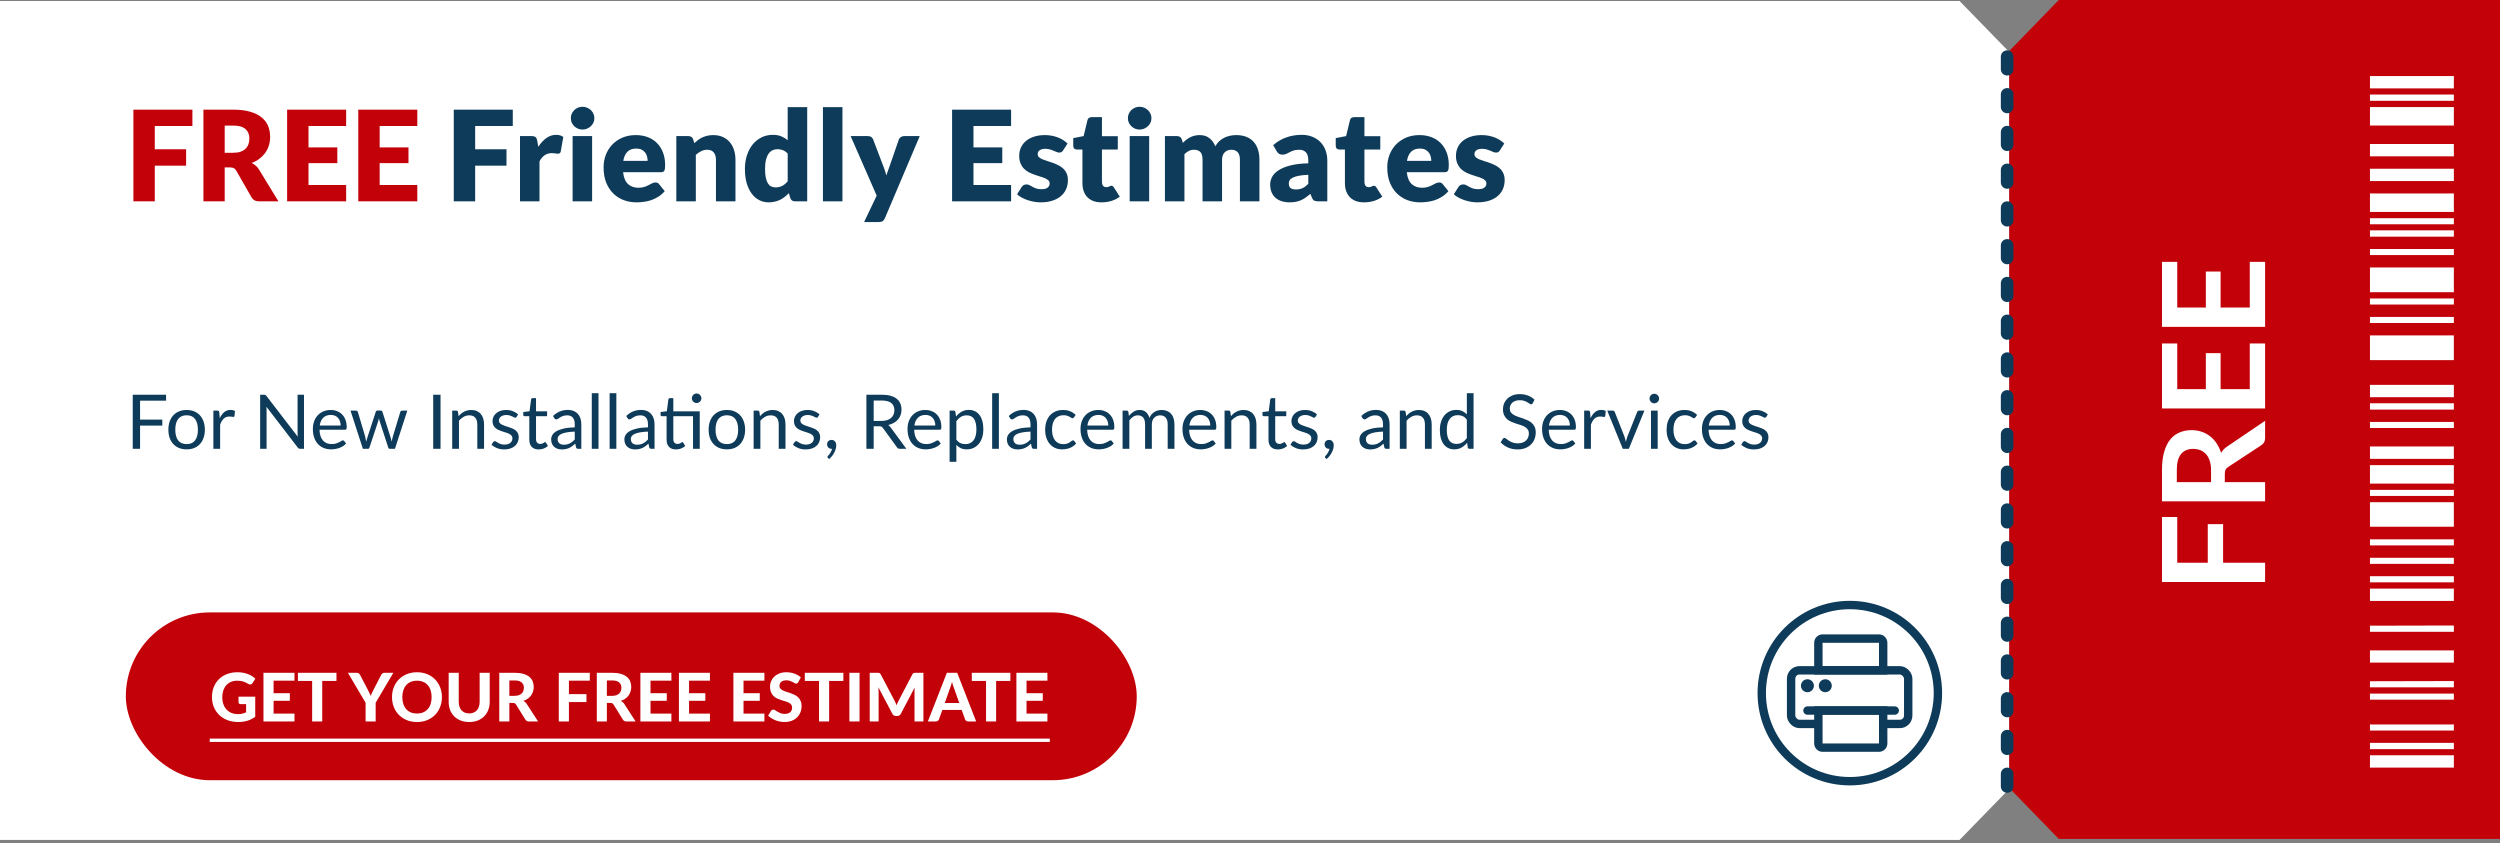 <svg xmlns="http://www.w3.org/2000/svg" width="596" height="201" viewBox="0 0 596 201" fill="none"><rect x="0" y="0" width="596" height="201" fill="#808080" stroke="none"/><path d="M0 200.237L0 0.237L467.16 0.237L479 12.401V188.073L467.16 200.237L0 200.237Z" fill="white"></path><path d="M596 200V0H490.809L479 12.164V187.836L490.809 200L596 200Z" fill="#C30109"></path><line x1="478.5" y1="187.5" x2="478.5" y2="13.5" stroke="#0D3B59" stroke-width="3" stroke-linecap="round" stroke-dasharray="3 6"></line><path d="M515.418 123.251H519.056V134.148H526.332V124.951H529.987V134.148H540V138.755H515.418V123.251ZM530.395 114.937H540V119.51H515.418V112.013C515.418 110.336 515.594 108.902 515.945 107.712C516.285 106.511 516.767 105.53 517.39 104.771C518.013 104 518.761 103.439 519.634 103.088C520.495 102.725 521.447 102.544 522.49 102.544C523.317 102.544 524.099 102.669 524.836 102.918C525.573 103.156 526.241 103.507 526.842 103.972C527.443 104.425 527.97 104.992 528.423 105.672C528.876 106.341 529.239 107.106 529.511 107.967C529.84 107.389 530.31 106.89 530.922 106.471L540 100.317V104.431C540 104.828 539.921 105.168 539.762 105.451C539.603 105.723 539.377 105.955 539.082 106.148L531.211 111.316C530.916 111.509 530.707 111.724 530.582 111.962C530.457 112.189 530.395 112.529 530.395 112.982V114.937ZM527.114 114.937V112.081C527.114 111.22 527.006 110.472 526.791 109.837C526.576 109.191 526.281 108.664 525.907 108.256C525.522 107.837 525.068 107.525 524.547 107.321C524.026 107.117 523.453 107.015 522.83 107.015C521.583 107.015 520.626 107.429 519.957 108.256C519.288 109.072 518.954 110.324 518.954 112.013V114.937H527.114ZM515.418 81.88H519.056V92.777H525.873V84.192H529.392V92.777H536.345V81.88H540V97.384H515.418V81.88ZM515.418 62.423H519.056V73.32H525.873V64.735H529.392V73.32H536.345V62.423H540V77.927H515.418V62.423Z" fill="white"></path><path fill-rule="evenodd" clip-rule="evenodd" d="M565 79.953V85.849H585V79.953H565ZM565 63.761V69.658H585V63.761H565ZM565 119.73V125.58H585V119.73H565ZM565 25.528V29.927H585V25.528H565ZM565 46.119V50.518H585V46.119H565ZM565 110.886V115.285H585V110.886H565ZM565 140.321V143.269H585V140.321H565ZM565 91.746V94.694H585V91.746H565ZM585 180.052H565V183H585V180.052ZM585 18.134H565V21.082H585V18.134ZM565 34.326V37.274H585V34.326H565ZM565 155.062V157.964H585V155.062H565ZM585 106.44H565V109.388H585V106.44ZM565 40.222V43.17H585V40.222H565ZM565 96.145V97.642C568.157 97.642 575.071 97.642 585 97.642V96.145C575.129 96.145 568.229 96.145 565 96.145ZM565 149.166V150.616H585V149.119C575.129 149.119 568.229 149.166 565 149.166ZM565 162.409V163.86H585V162.363C575.143 162.409 568.243 162.409 565 162.409ZM565 54.916V56.414H585V54.916C575.129 54.916 568.229 54.916 565 54.916ZM565 22.533V24.03H585V22.533H565ZM565 75.554V77.005H585V75.554H565ZM565 116.782V118.233H585V116.782H565ZM565 177.104V178.601H585V177.104H565ZM565 100.59V102.041H585V100.59H565ZM565 52.015V53.466H585V52.015H565ZM565 132.974V134.425H585V132.974H565ZM565 165.358V166.808H585V165.358H565ZM565 59.362V60.813H585V59.362H565ZM565 172.705V174.155H585V172.705H565ZM565 71.155V72.606H585V71.155H565ZM565 137.373V138.824H585V137.373H565ZM585 128.575H565V130.026H585V128.575Z" fill="white"></path><path d="M45.87 26.145V30.045H36.9V35.58H44.37V39.495H36.9V48H31.8V26.145H45.87ZM53.569 39.915V48H48.499V26.145H55.609C57.189 26.145 58.534 26.31 59.644 26.64C60.764 26.96 61.674 27.41 62.374 27.99C63.084 28.57 63.599 29.255 63.919 30.045C64.239 30.835 64.399 31.695 64.399 32.625C64.399 33.335 64.304 34.005 64.114 34.635C63.924 35.265 63.639 35.85 63.259 36.39C62.889 36.92 62.429 37.395 61.879 37.815C61.339 38.235 60.714 38.58 60.004 38.85C60.344 39.02 60.659 39.23 60.949 39.48C61.249 39.73 61.509 40.035 61.729 40.395L66.379 48H61.789C60.939 48 60.329 47.68 59.959 47.04L56.329 40.695C56.169 40.415 55.979 40.215 55.759 40.095C55.549 39.975 55.249 39.915 54.859 39.915H53.569ZM53.569 36.42H55.609C56.299 36.42 56.884 36.335 57.364 36.165C57.854 35.985 58.254 35.74 58.564 35.43C58.874 35.12 59.099 34.76 59.239 34.35C59.379 33.93 59.449 33.48 59.449 33C59.449 32.04 59.134 31.29 58.504 30.75C57.884 30.21 56.919 29.94 55.609 29.94H53.569V36.42ZM82.52 26.145V30.045H73.55V35.145H80.42V38.895H73.55V44.1H82.52V48H68.45V26.145H82.52ZM99.483 26.145V30.045H90.513V35.145H97.383V38.895H90.513V44.1H99.483V48H85.413V26.145H99.483Z" fill="#C30109"></path><path d="M122.247 26.145V30.045H113.277V35.58H120.747V39.495H113.277V48H108.177V26.145H122.247ZM123.968 48V32.445H126.728C126.958 32.445 127.148 32.465 127.298 32.505C127.458 32.545 127.588 32.61 127.688 32.7C127.798 32.78 127.878 32.89 127.928 33.03C127.988 33.17 128.038 33.34 128.078 33.54L128.333 34.995C128.903 34.115 129.543 33.42 130.253 32.91C130.963 32.4 131.738 32.145 132.578 32.145C133.288 32.145 133.858 32.315 134.288 32.655L133.688 36.075C133.648 36.285 133.568 36.435 133.448 36.525C133.328 36.605 133.168 36.645 132.968 36.645C132.798 36.645 132.598 36.625 132.368 36.585C132.138 36.535 131.848 36.51 131.498 36.51C130.278 36.51 129.318 37.16 128.618 38.46V48H123.968ZM141.161 32.445V48H136.511V32.445H141.161ZM141.701 28.185C141.701 28.555 141.626 28.905 141.476 29.235C141.326 29.555 141.121 29.84 140.861 30.09C140.601 30.33 140.296 30.525 139.946 30.675C139.606 30.815 139.241 30.885 138.851 30.885C138.471 30.885 138.116 30.815 137.786 30.675C137.456 30.525 137.161 30.33 136.901 30.09C136.651 29.84 136.451 29.555 136.301 29.235C136.161 28.905 136.091 28.555 136.091 28.185C136.091 27.805 136.161 27.45 136.301 27.12C136.451 26.79 136.651 26.5 136.901 26.25C137.161 26 137.456 25.805 137.786 25.665C138.116 25.525 138.471 25.455 138.851 25.455C139.241 25.455 139.606 25.525 139.946 25.665C140.296 25.805 140.601 26 140.861 26.25C141.121 26.5 141.326 26.79 141.476 27.12C141.626 27.45 141.701 27.805 141.701 28.185ZM151.575 32.205C152.605 32.205 153.545 32.365 154.395 32.685C155.255 33.005 155.99 33.47 156.6 34.08C157.22 34.69 157.7 35.44 158.04 36.33C158.39 37.21 158.565 38.21 158.565 39.33C158.565 39.68 158.55 39.965 158.52 40.185C158.49 40.405 158.435 40.58 158.355 40.71C158.275 40.84 158.165 40.93 158.025 40.98C157.895 41.03 157.725 41.055 157.515 41.055H148.545C148.695 42.355 149.09 43.3 149.73 43.89C150.37 44.47 151.195 44.76 152.205 44.76C152.745 44.76 153.21 44.695 153.6 44.565C153.99 44.435 154.335 44.29 154.635 44.13C154.945 43.97 155.225 43.825 155.475 43.695C155.735 43.565 156.005 43.5 156.285 43.5C156.655 43.5 156.935 43.635 157.125 43.905L158.475 45.57C157.995 46.12 157.475 46.57 156.915 46.92C156.365 47.26 155.795 47.53 155.205 47.73C154.625 47.92 154.04 48.05 153.45 48.12C152.87 48.2 152.315 48.24 151.785 48.24C150.695 48.24 149.67 48.065 148.71 47.715C147.76 47.355 146.925 46.825 146.205 46.125C145.495 45.425 144.93 44.555 144.51 43.515C144.1 42.475 143.895 41.265 143.895 39.885C143.895 38.845 144.07 37.86 144.42 36.93C144.78 36 145.29 35.185 145.95 34.485C146.62 33.785 147.425 33.23 148.365 32.82C149.315 32.41 150.385 32.205 151.575 32.205ZM151.665 35.415C150.775 35.415 150.08 35.67 149.58 36.18C149.08 36.68 148.75 37.405 148.59 38.355H154.395C154.395 37.985 154.345 37.625 154.245 37.275C154.155 36.925 154 36.615 153.78 36.345C153.57 36.065 153.29 35.84 152.94 35.67C152.59 35.5 152.165 35.415 151.665 35.415ZM161.234 48V32.445H164.114C164.404 32.445 164.644 32.51 164.834 32.64C165.034 32.77 165.174 32.965 165.254 33.225L165.524 34.125C165.824 33.845 166.134 33.585 166.454 33.345C166.774 33.105 167.114 32.905 167.474 32.745C167.844 32.575 168.239 32.445 168.659 32.355C169.089 32.255 169.554 32.205 170.054 32.205C170.904 32.205 171.654 32.355 172.304 32.655C172.964 32.945 173.519 33.355 173.969 33.885C174.419 34.405 174.759 35.03 174.989 35.76C175.219 36.48 175.334 37.265 175.334 38.115V48H170.684V38.115C170.684 37.355 170.509 36.765 170.159 36.345C169.809 35.915 169.294 35.7 168.614 35.7C168.104 35.7 167.624 35.81 167.174 36.03C166.724 36.25 166.294 36.545 165.884 36.915V48H161.234ZM189.556 48C189.266 48 189.021 47.935 188.821 47.805C188.631 47.675 188.496 47.48 188.416 47.22L188.056 46.035C187.746 46.365 187.421 46.665 187.081 46.935C186.741 47.205 186.371 47.44 185.971 47.64C185.581 47.83 185.156 47.975 184.696 48.075C184.246 48.185 183.756 48.24 183.226 48.24C182.416 48.24 181.666 48.06 180.976 47.7C180.286 47.34 179.691 46.82 179.191 46.14C178.691 45.46 178.296 44.63 178.006 43.65C177.726 42.66 177.586 41.535 177.586 40.275C177.586 39.115 177.746 38.04 178.066 37.05C178.386 36.05 178.836 35.19 179.416 34.47C180.006 33.74 180.711 33.17 181.531 32.76C182.351 32.35 183.256 32.145 184.246 32.145C185.046 32.145 185.721 32.265 186.271 32.505C186.831 32.735 187.336 33.04 187.786 33.42V25.545H192.436V48H189.556ZM184.846 44.67C185.186 44.67 185.491 44.64 185.761 44.58C186.041 44.51 186.296 44.415 186.526 44.295C186.756 44.175 186.971 44.025 187.171 43.845C187.381 43.665 187.586 43.455 187.786 43.215V36.615C187.426 36.225 187.041 35.955 186.631 35.805C186.231 35.645 185.806 35.565 185.356 35.565C184.926 35.565 184.531 35.65 184.171 35.82C183.811 35.99 183.496 36.265 183.226 36.645C182.966 37.015 182.761 37.5 182.611 38.1C182.461 38.7 182.386 39.425 182.386 40.275C182.386 41.095 182.446 41.785 182.566 42.345C182.686 42.905 182.851 43.36 183.061 43.71C183.281 44.05 183.541 44.295 183.841 44.445C184.141 44.595 184.476 44.67 184.846 44.67ZM200.838 25.545V48H196.188V25.545H200.838ZM210.953 52.035C210.813 52.345 210.643 52.57 210.443 52.71C210.243 52.86 209.923 52.935 209.483 52.935H206.003L209.003 46.635L202.793 32.445H206.903C207.263 32.445 207.543 32.525 207.743 32.685C207.943 32.845 208.083 33.035 208.163 33.255L210.713 39.96C210.953 40.58 211.148 41.2 211.298 41.82C211.398 41.5 211.508 41.185 211.628 40.875C211.748 40.565 211.863 40.25 211.973 39.93L214.283 33.255C214.363 33.025 214.518 32.835 214.748 32.685C214.988 32.525 215.243 32.445 215.513 32.445H219.263L210.953 52.035ZM241.046 26.145V30.045H232.076V35.145H238.946V38.895H232.076V44.1H241.046V48H226.976V26.145H241.046ZM253.449 35.85C253.329 36.04 253.199 36.175 253.059 36.255C252.929 36.335 252.759 36.375 252.549 36.375C252.329 36.375 252.109 36.33 251.889 36.24C251.669 36.14 251.429 36.035 251.169 35.925C250.919 35.815 250.634 35.715 250.314 35.625C249.994 35.525 249.629 35.475 249.219 35.475C248.629 35.475 248.174 35.59 247.854 35.82C247.544 36.04 247.389 36.35 247.389 36.75C247.389 37.04 247.489 37.28 247.689 37.47C247.899 37.66 248.174 37.83 248.514 37.98C248.854 38.12 249.239 38.255 249.669 38.385C250.099 38.515 250.539 38.66 250.989 38.82C251.439 38.98 251.879 39.17 252.309 39.39C252.739 39.6 253.124 39.865 253.464 40.185C253.804 40.495 254.074 40.875 254.274 41.325C254.484 41.775 254.589 42.315 254.589 42.945C254.589 43.715 254.449 44.425 254.169 45.075C253.889 45.725 253.469 46.285 252.909 46.755C252.359 47.225 251.674 47.59 250.854 47.85C250.044 48.11 249.109 48.24 248.049 48.24C247.519 48.24 246.989 48.19 246.459 48.09C245.929 47.99 245.414 47.855 244.914 47.685C244.424 47.515 243.969 47.315 243.549 47.085C243.129 46.845 242.769 46.59 242.469 46.32L243.549 44.61C243.679 44.41 243.834 44.255 244.014 44.145C244.194 44.025 244.429 43.965 244.719 43.965C244.989 43.965 245.229 44.025 245.439 44.145C245.659 44.265 245.894 44.395 246.144 44.535C246.394 44.675 246.684 44.805 247.014 44.925C247.354 45.045 247.779 45.105 248.289 45.105C248.649 45.105 248.954 45.07 249.204 45C249.454 44.92 249.654 44.815 249.804 44.685C249.954 44.555 250.064 44.41 250.134 44.25C250.204 44.09 250.239 43.925 250.239 43.755C250.239 43.445 250.134 43.19 249.924 42.99C249.714 42.79 249.439 42.62 249.099 42.48C248.759 42.33 248.369 42.195 247.929 42.075C247.499 41.945 247.059 41.8 246.609 41.64C246.159 41.48 245.714 41.29 245.274 41.07C244.844 40.84 244.459 40.555 244.119 40.215C243.779 39.865 243.504 39.44 243.294 38.94C243.084 38.44 242.979 37.835 242.979 37.125C242.979 36.465 243.104 35.84 243.354 35.25C243.614 34.65 243.999 34.125 244.509 33.675C245.019 33.225 245.659 32.87 246.429 32.61C247.199 32.34 248.099 32.205 249.129 32.205C249.689 32.205 250.229 32.255 250.749 32.355C251.279 32.455 251.774 32.595 252.234 32.775C252.694 32.955 253.114 33.17 253.494 33.42C253.874 33.66 254.209 33.925 254.499 34.215L253.449 35.85ZM262.612 48.24C261.872 48.24 261.217 48.135 260.647 47.925C260.087 47.705 259.612 47.4 259.222 47.01C258.842 46.61 258.552 46.13 258.352 45.57C258.152 45.01 258.052 44.385 258.052 43.695V35.655H256.732C256.492 35.655 256.287 35.58 256.117 35.43C255.947 35.27 255.862 35.04 255.862 34.74V32.925L258.337 32.445L259.252 28.65C259.372 28.17 259.712 27.93 260.272 27.93H262.702V32.475H266.482V35.655H262.702V43.38C262.702 43.74 262.787 44.04 262.957 44.28C263.137 44.51 263.392 44.625 263.722 44.625C263.892 44.625 264.032 44.61 264.142 44.58C264.262 44.54 264.362 44.5 264.442 44.46C264.532 44.41 264.612 44.37 264.682 44.34C264.762 44.3 264.852 44.28 264.952 44.28C265.092 44.28 265.202 44.315 265.282 44.385C265.372 44.445 265.462 44.545 265.552 44.685L266.962 46.89C266.362 47.34 265.687 47.68 264.937 47.91C264.187 48.13 263.412 48.24 262.612 48.24ZM273.963 32.445V48H269.313V32.445H273.963ZM274.503 28.185C274.503 28.555 274.428 28.905 274.278 29.235C274.128 29.555 273.923 29.84 273.663 30.09C273.403 30.33 273.098 30.525 272.748 30.675C272.408 30.815 272.043 30.885 271.653 30.885C271.273 30.885 270.918 30.815 270.588 30.675C270.258 30.525 269.963 30.33 269.703 30.09C269.453 29.84 269.253 29.555 269.103 29.235C268.963 28.905 268.893 28.555 268.893 28.185C268.893 27.805 268.963 27.45 269.103 27.12C269.253 26.79 269.453 26.5 269.703 26.25C269.963 26 270.258 25.805 270.588 25.665C270.918 25.525 271.273 25.455 271.653 25.455C272.043 25.455 272.408 25.525 272.748 25.665C273.098 25.805 273.403 26 273.663 26.25C273.923 26.5 274.128 26.79 274.278 27.12C274.428 27.45 274.503 27.805 274.503 28.185ZM277.718 48V32.445H280.598C280.888 32.445 281.128 32.51 281.318 32.64C281.518 32.77 281.658 32.965 281.738 33.225L281.993 34.065C282.253 33.795 282.523 33.55 282.803 33.33C283.083 33.1 283.383 32.905 283.703 32.745C284.033 32.575 284.383 32.445 284.753 32.355C285.133 32.255 285.548 32.205 285.998 32.205C286.938 32.205 287.713 32.45 288.323 32.94C288.943 33.42 289.413 34.065 289.733 34.875C289.993 34.395 290.308 33.985 290.678 33.645C291.058 33.305 291.463 33.03 291.893 32.82C292.333 32.61 292.793 32.455 293.273 32.355C293.763 32.255 294.248 32.205 294.728 32.205C295.618 32.205 296.408 32.34 297.098 32.61C297.788 32.87 298.363 33.255 298.823 33.765C299.293 34.265 299.648 34.885 299.888 35.625C300.128 36.355 300.248 37.185 300.248 38.115V48H295.598V38.115C295.598 36.505 294.908 35.7 293.528 35.7C292.898 35.7 292.373 35.91 291.953 36.33C291.543 36.74 291.338 37.335 291.338 38.115V48H286.688V38.115C286.688 37.225 286.513 36.6 286.163 36.24C285.813 35.88 285.298 35.7 284.618 35.7C284.198 35.7 283.798 35.795 283.418 35.985C283.048 36.175 282.698 36.43 282.368 36.75V48H277.718ZM314.298 48C313.858 48 313.523 47.94 313.293 47.82C313.073 47.7 312.888 47.45 312.738 47.07L312.408 46.215C312.018 46.545 311.643 46.835 311.283 47.085C310.923 47.335 310.548 47.55 310.158 47.73C309.778 47.9 309.368 48.025 308.928 48.105C308.498 48.195 308.018 48.24 307.488 48.24C306.778 48.24 306.133 48.15 305.553 47.97C304.973 47.78 304.478 47.505 304.068 47.145C303.668 46.785 303.358 46.34 303.138 45.81C302.918 45.27 302.808 44.65 302.808 43.95C302.808 43.4 302.948 42.835 303.228 42.255C303.508 41.675 303.993 41.15 304.683 40.68C305.373 40.2 306.303 39.8 307.473 39.48C308.643 39.16 310.118 38.98 311.898 38.94V38.28C311.898 37.37 311.708 36.715 311.328 36.315C310.958 35.905 310.428 35.7 309.738 35.7C309.188 35.7 308.738 35.76 308.388 35.88C308.038 36 307.723 36.135 307.443 36.285C307.173 36.435 306.908 36.57 306.648 36.69C306.388 36.81 306.078 36.87 305.718 36.87C305.398 36.87 305.123 36.795 304.893 36.645C304.673 36.485 304.498 36.29 304.368 36.06L303.528 34.605C304.468 33.775 305.508 33.16 306.648 32.76C307.798 32.35 309.028 32.145 310.338 32.145C311.278 32.145 312.123 32.3 312.873 32.61C313.633 32.91 314.273 33.335 314.793 33.885C315.323 34.425 315.728 35.07 316.008 35.82C316.288 36.57 316.428 37.39 316.428 38.28V48H314.298ZM308.958 45.165C309.558 45.165 310.083 45.06 310.533 44.85C310.983 44.64 311.438 44.3 311.898 43.83V41.67C310.968 41.71 310.203 41.79 309.603 41.91C309.003 42.03 308.528 42.18 308.178 42.36C307.828 42.54 307.583 42.745 307.443 42.975C307.313 43.205 307.248 43.455 307.248 43.725C307.248 44.255 307.393 44.63 307.683 44.85C307.973 45.06 308.398 45.165 308.958 45.165ZM325.19 48.24C324.45 48.24 323.795 48.135 323.225 47.925C322.665 47.705 322.19 47.4 321.8 47.01C321.42 46.61 321.13 46.13 320.93 45.57C320.73 45.01 320.63 44.385 320.63 43.695V35.655H319.31C319.07 35.655 318.865 35.58 318.695 35.43C318.525 35.27 318.44 35.04 318.44 34.74V32.925L320.915 32.445L321.83 28.65C321.95 28.17 322.29 27.93 322.85 27.93H325.28V32.475H329.06V35.655H325.28V43.38C325.28 43.74 325.365 44.04 325.535 44.28C325.715 44.51 325.97 44.625 326.3 44.625C326.47 44.625 326.61 44.61 326.72 44.58C326.84 44.54 326.94 44.5 327.02 44.46C327.11 44.41 327.19 44.37 327.26 44.34C327.34 44.3 327.43 44.28 327.53 44.28C327.67 44.28 327.78 44.315 327.86 44.385C327.95 44.445 328.04 44.545 328.13 44.685L329.54 46.89C328.94 47.34 328.265 47.68 327.515 47.91C326.765 48.13 325.99 48.24 325.19 48.24ZM338.401 32.205C339.431 32.205 340.371 32.365 341.221 32.685C342.081 33.005 342.816 33.47 343.426 34.08C344.046 34.69 344.526 35.44 344.866 36.33C345.216 37.21 345.391 38.21 345.391 39.33C345.391 39.68 345.376 39.965 345.346 40.185C345.316 40.405 345.261 40.58 345.181 40.71C345.101 40.84 344.991 40.93 344.851 40.98C344.721 41.03 344.551 41.055 344.341 41.055H335.371C335.521 42.355 335.916 43.3 336.556 43.89C337.196 44.47 338.021 44.76 339.031 44.76C339.571 44.76 340.036 44.695 340.426 44.565C340.816 44.435 341.161 44.29 341.461 44.13C341.771 43.97 342.051 43.825 342.301 43.695C342.561 43.565 342.831 43.5 343.111 43.5C343.481 43.5 343.761 43.635 343.951 43.905L345.301 45.57C344.821 46.12 344.301 46.57 343.741 46.92C343.191 47.26 342.621 47.53 342.031 47.73C341.451 47.92 340.866 48.05 340.276 48.12C339.696 48.2 339.141 48.24 338.611 48.24C337.521 48.24 336.496 48.065 335.536 47.715C334.586 47.355 333.751 46.825 333.031 46.125C332.321 45.425 331.756 44.555 331.336 43.515C330.926 42.475 330.721 41.265 330.721 39.885C330.721 38.845 330.896 37.86 331.246 36.93C331.606 36 332.116 35.185 332.776 34.485C333.446 33.785 334.251 33.23 335.191 32.82C336.141 32.41 337.211 32.205 338.401 32.205ZM338.491 35.415C337.601 35.415 336.906 35.67 336.406 36.18C335.906 36.68 335.576 37.405 335.416 38.355H341.221C341.221 37.985 341.171 37.625 341.071 37.275C340.981 36.925 340.826 36.615 340.606 36.345C340.396 36.065 340.116 35.84 339.766 35.67C339.416 35.5 338.991 35.415 338.491 35.415ZM357.57 35.85C357.45 36.04 357.32 36.175 357.18 36.255C357.05 36.335 356.88 36.375 356.67 36.375C356.45 36.375 356.23 36.33 356.01 36.24C355.79 36.14 355.55 36.035 355.29 35.925C355.04 35.815 354.755 35.715 354.435 35.625C354.115 35.525 353.75 35.475 353.34 35.475C352.75 35.475 352.295 35.59 351.975 35.82C351.665 36.04 351.51 36.35 351.51 36.75C351.51 37.04 351.61 37.28 351.81 37.47C352.02 37.66 352.295 37.83 352.635 37.98C352.975 38.12 353.36 38.255 353.79 38.385C354.22 38.515 354.66 38.66 355.11 38.82C355.56 38.98 356 39.17 356.43 39.39C356.86 39.6 357.245 39.865 357.585 40.185C357.925 40.495 358.195 40.875 358.395 41.325C358.605 41.775 358.71 42.315 358.71 42.945C358.71 43.715 358.57 44.425 358.29 45.075C358.01 45.725 357.59 46.285 357.03 46.755C356.48 47.225 355.795 47.59 354.975 47.85C354.165 48.11 353.23 48.24 352.17 48.24C351.64 48.24 351.11 48.19 350.58 48.09C350.05 47.99 349.535 47.855 349.035 47.685C348.545 47.515 348.09 47.315 347.67 47.085C347.25 46.845 346.89 46.59 346.59 46.32L347.67 44.61C347.8 44.41 347.955 44.255 348.135 44.145C348.315 44.025 348.55 43.965 348.84 43.965C349.11 43.965 349.35 44.025 349.56 44.145C349.78 44.265 350.015 44.395 350.265 44.535C350.515 44.675 350.805 44.805 351.135 44.925C351.475 45.045 351.9 45.105 352.41 45.105C352.77 45.105 353.075 45.07 353.325 45C353.575 44.92 353.775 44.815 353.925 44.685C354.075 44.555 354.185 44.41 354.255 44.25C354.325 44.09 354.36 43.925 354.36 43.755C354.36 43.445 354.255 43.19 354.045 42.99C353.835 42.79 353.56 42.62 353.22 42.48C352.88 42.33 352.49 42.195 352.05 42.075C351.62 41.945 351.18 41.8 350.73 41.64C350.28 41.48 349.835 41.29 349.395 41.07C348.965 40.84 348.58 40.555 348.24 40.215C347.9 39.865 347.625 39.44 347.415 38.94C347.205 38.44 347.1 37.835 347.1 37.125C347.1 36.465 347.225 35.84 347.475 35.25C347.735 34.65 348.12 34.125 348.63 33.675C349.14 33.225 349.78 32.87 350.55 32.61C351.32 32.34 352.22 32.205 353.25 32.205C353.81 32.205 354.35 32.255 354.87 32.355C355.4 32.455 355.895 32.595 356.355 32.775C356.815 32.955 357.235 33.17 357.615 33.42C357.995 33.66 358.33 33.925 358.62 34.215L357.57 35.85Z" fill="#0D3B59"></path><path d="M33.393 95.525V100.034H38.694V101.456H33.393V107H31.647V94.103H39.594V95.525H33.393ZM44.499 97.739C45.165 97.739 45.765 97.85 46.299 98.072C46.833 98.294 47.289 98.609 47.667 99.017C48.045 99.425 48.333 99.92 48.531 100.502C48.735 101.078 48.837 101.723 48.837 102.437C48.837 103.157 48.735 103.805 48.531 104.381C48.333 104.957 48.045 105.449 47.667 105.857C47.289 106.265 46.833 106.58 46.299 106.802C45.765 107.018 45.165 107.126 44.499 107.126C43.827 107.126 43.221 107.018 42.681 106.802C42.147 106.58 41.691 106.265 41.313 105.857C40.935 105.449 40.644 104.957 40.44 104.381C40.242 103.805 40.143 103.157 40.143 102.437C40.143 101.723 40.242 101.078 40.44 100.502C40.644 99.92 40.935 99.425 41.313 99.017C41.691 98.609 42.147 98.294 42.681 98.072C43.221 97.85 43.827 97.739 44.499 97.739ZM44.499 105.875C45.399 105.875 46.071 105.575 46.515 104.975C46.959 104.369 47.181 103.526 47.181 102.446C47.181 101.36 46.959 100.514 46.515 99.908C46.071 99.302 45.399 98.999 44.499 98.999C44.043 98.999 43.644 99.077 43.302 99.233C42.966 99.389 42.684 99.614 42.456 99.908C42.234 100.202 42.066 100.565 41.952 100.997C41.844 101.423 41.79 101.906 41.79 102.446C41.79 103.526 42.012 104.369 42.456 104.975C42.906 105.575 43.587 105.875 44.499 105.875ZM52.39 99.71C52.678 99.086 53.032 98.6 53.452 98.252C53.872 97.898 54.385 97.721 54.991 97.721C55.183 97.721 55.366 97.742 55.54 97.784C55.72 97.826 55.879 97.892 56.017 97.982L55.9 99.179C55.864 99.329 55.774 99.404 55.63 99.404C55.546 99.404 55.423 99.386 55.261 99.35C55.099 99.314 54.916 99.296 54.712 99.296C54.424 99.296 54.166 99.338 53.938 99.422C53.716 99.506 53.515 99.632 53.335 99.8C53.161 99.962 53.002 100.166 52.858 100.412C52.72 100.652 52.594 100.928 52.48 101.24V107H50.869V97.883H51.787C51.961 97.883 52.081 97.916 52.147 97.982C52.213 98.048 52.258 98.162 52.282 98.324L52.39 99.71ZM72.471 94.103V107H71.598C71.46 107 71.343 106.976 71.247 106.928C71.157 106.88 71.067 106.799 70.977 106.685L63.516 96.965C63.528 97.115 63.537 97.262 63.543 97.406C63.549 97.55 63.552 97.685 63.552 97.811V107H62.022V94.103H62.922C63 94.103 63.066 94.109 63.12 94.121C63.174 94.127 63.222 94.142 63.264 94.166C63.306 94.184 63.348 94.214 63.39 94.256C63.432 94.292 63.477 94.34 63.525 94.4L70.986 104.111C70.974 103.955 70.962 103.805 70.95 103.661C70.944 103.511 70.941 103.37 70.941 103.238V94.103H72.471ZM81.211 101.447C81.211 101.075 81.157 100.736 81.049 100.43C80.947 100.118 80.794 99.851 80.59 99.629C80.392 99.401 80.149 99.227 79.861 99.107C79.573 98.981 79.246 98.918 78.88 98.918C78.112 98.918 77.503 99.143 77.053 99.593C76.609 100.037 76.333 100.655 76.225 101.447H81.211ZM82.507 105.722C82.309 105.962 82.072 106.172 81.796 106.352C81.52 106.526 81.223 106.67 80.905 106.784C80.593 106.898 80.269 106.982 79.933 107.036C79.597 107.096 79.264 107.126 78.934 107.126C78.304 107.126 77.722 107.021 77.188 106.811C76.66 106.595 76.201 106.283 75.811 105.875C75.427 105.461 75.127 104.951 74.911 104.345C74.695 103.739 74.587 103.043 74.587 102.257C74.587 101.621 74.683 101.027 74.875 100.475C75.073 99.923 75.355 99.446 75.721 99.044C76.087 98.636 76.534 98.318 77.062 98.09C77.59 97.856 78.184 97.739 78.844 97.739C79.39 97.739 79.894 97.832 80.356 98.018C80.824 98.198 81.226 98.462 81.562 98.81C81.904 99.152 82.171 99.578 82.363 100.088C82.555 100.592 82.651 101.168 82.651 101.816C82.651 102.068 82.624 102.236 82.57 102.32C82.516 102.404 82.414 102.446 82.264 102.446H76.171C76.189 103.022 76.267 103.523 76.405 103.949C76.549 104.375 76.747 104.732 76.999 105.02C77.251 105.302 77.551 105.515 77.899 105.659C78.247 105.797 78.637 105.866 79.069 105.866C79.471 105.866 79.816 105.821 80.104 105.731C80.398 105.635 80.65 105.533 80.86 105.425C81.07 105.317 81.244 105.218 81.382 105.128C81.526 105.032 81.649 104.984 81.751 104.984C81.883 104.984 81.985 105.035 82.057 105.137L82.507 105.722ZM97.104 97.883L94.152 107H92.883C92.727 107 92.619 106.898 92.559 106.694L90.543 100.511C90.495 100.373 90.456 100.235 90.426 100.097C90.396 99.953 90.366 99.812 90.336 99.674C90.306 99.812 90.276 99.953 90.246 100.097C90.216 100.235 90.177 100.376 90.129 100.52L88.077 106.694C88.023 106.898 87.903 107 87.717 107H86.511L83.559 97.883H84.819C84.945 97.883 85.05 97.916 85.134 97.982C85.224 98.048 85.284 98.126 85.314 98.216L87.06 104.084C87.162 104.516 87.243 104.924 87.303 105.308C87.357 105.11 87.411 104.909 87.465 104.705C87.525 104.501 87.588 104.294 87.654 104.084L89.58 98.18C89.61 98.09 89.661 98.015 89.733 97.955C89.811 97.895 89.904 97.865 90.012 97.865H90.714C90.834 97.865 90.933 97.895 91.011 97.955C91.089 98.015 91.143 98.09 91.173 98.18L93.054 104.084C93.12 104.294 93.18 104.501 93.234 104.705C93.288 104.909 93.339 105.11 93.387 105.308C93.417 105.11 93.453 104.912 93.495 104.714C93.543 104.51 93.594 104.3 93.648 104.084L95.43 98.216C95.46 98.12 95.517 98.042 95.601 97.982C95.685 97.916 95.784 97.883 95.898 97.883H97.104ZM105.024 107H103.278V94.103H105.024V107ZM109.316 99.206C109.514 98.984 109.724 98.783 109.946 98.603C110.168 98.423 110.402 98.27 110.648 98.144C110.9 98.012 111.164 97.913 111.44 97.847C111.722 97.775 112.025 97.739 112.349 97.739C112.847 97.739 113.285 97.823 113.663 97.991C114.047 98.153 114.365 98.387 114.617 98.693C114.875 98.993 115.07 99.356 115.202 99.782C115.334 100.208 115.4 100.679 115.4 101.195V107H113.789V101.195C113.789 100.505 113.63 99.971 113.312 99.593C113 99.209 112.523 99.017 111.881 99.017C111.407 99.017 110.963 99.131 110.549 99.359C110.141 99.587 109.763 99.896 109.415 100.286V107H107.804V97.883H108.767C108.995 97.883 109.136 97.994 109.19 98.216L109.316 99.206ZM123.151 99.386C123.079 99.518 122.968 99.584 122.818 99.584C122.728 99.584 122.626 99.551 122.512 99.485C122.398 99.419 122.257 99.347 122.089 99.269C121.927 99.185 121.732 99.11 121.504 99.044C121.276 98.972 121.006 98.936 120.694 98.936C120.424 98.936 120.181 98.972 119.965 99.044C119.749 99.11 119.563 99.203 119.407 99.323C119.257 99.443 119.14 99.584 119.056 99.746C118.978 99.902 118.939 100.073 118.939 100.259C118.939 100.493 119.005 100.688 119.137 100.844C119.275 101 119.455 101.135 119.677 101.249C119.899 101.363 120.151 101.465 120.433 101.555C120.715 101.639 121.003 101.732 121.297 101.834C121.597 101.93 121.888 102.038 122.17 102.158C122.452 102.278 122.704 102.428 122.926 102.608C123.148 102.788 123.325 103.01 123.457 103.274C123.595 103.532 123.664 103.844 123.664 104.21C123.664 104.63 123.589 105.02 123.439 105.38C123.289 105.734 123.067 106.043 122.773 106.307C122.479 106.565 122.119 106.769 121.693 106.919C121.267 107.069 120.775 107.144 120.217 107.144C119.581 107.144 119.005 107.042 118.489 106.838C117.973 106.628 117.535 106.361 117.175 106.037L117.553 105.425C117.601 105.347 117.658 105.287 117.724 105.245C117.79 105.203 117.874 105.182 117.976 105.182C118.084 105.182 118.198 105.224 118.318 105.308C118.438 105.392 118.582 105.485 118.75 105.587C118.924 105.689 119.134 105.782 119.38 105.866C119.626 105.95 119.932 105.992 120.298 105.992C120.61 105.992 120.883 105.953 121.117 105.875C121.351 105.791 121.546 105.68 121.702 105.542C121.858 105.404 121.972 105.245 122.044 105.065C122.122 104.885 122.161 104.693 122.161 104.489C122.161 104.237 122.092 104.03 121.954 103.868C121.822 103.7 121.645 103.559 121.423 103.445C121.201 103.325 120.946 103.223 120.658 103.139C120.376 103.049 120.085 102.956 119.785 102.86C119.491 102.764 119.2 102.656 118.912 102.536C118.63 102.41 118.378 102.254 118.156 102.068C117.934 101.882 117.754 101.654 117.616 101.384C117.484 101.108 117.418 100.775 117.418 100.385C117.418 100.037 117.49 99.704 117.634 99.386C117.778 99.062 117.988 98.78 118.264 98.54C118.54 98.294 118.879 98.099 119.281 97.955C119.683 97.811 120.142 97.739 120.658 97.739C121.258 97.739 121.795 97.835 122.269 98.027C122.749 98.213 123.163 98.471 123.511 98.801L123.151 99.386ZM128.427 107.144C127.707 107.144 127.152 106.943 126.762 106.541C126.378 106.139 126.186 105.56 126.186 104.804V99.224H125.088C124.992 99.224 124.911 99.197 124.845 99.143C124.779 99.083 124.746 98.993 124.746 98.873V98.234L126.24 98.045L126.609 95.228C126.627 95.138 126.666 95.066 126.726 95.012C126.792 94.952 126.876 94.922 126.978 94.922H127.788V98.063H130.425V99.224H127.788V104.696C127.788 105.08 127.881 105.365 128.067 105.551C128.253 105.737 128.493 105.83 128.787 105.83C128.955 105.83 129.099 105.809 129.219 105.767C129.345 105.719 129.453 105.668 129.543 105.614C129.633 105.56 129.708 105.512 129.768 105.47C129.834 105.422 129.891 105.398 129.939 105.398C130.023 105.398 130.098 105.449 130.164 105.551L130.632 106.316C130.356 106.574 130.023 106.778 129.633 106.928C129.243 107.072 128.841 107.144 128.427 107.144ZM137.021 102.896C136.283 102.92 135.653 102.98 135.131 103.076C134.615 103.166 134.192 103.286 133.862 103.436C133.538 103.586 133.301 103.763 133.151 103.967C133.007 104.171 132.935 104.399 132.935 104.651C132.935 104.891 132.974 105.098 133.052 105.272C133.13 105.446 133.235 105.59 133.367 105.704C133.505 105.812 133.664 105.893 133.844 105.947C134.03 105.995 134.228 106.019 134.438 106.019C134.72 106.019 134.978 105.992 135.212 105.938C135.446 105.878 135.665 105.794 135.869 105.686C136.079 105.578 136.277 105.449 136.463 105.299C136.655 105.149 136.841 104.978 137.021 104.786V102.896ZM131.846 99.17C132.35 98.684 132.893 98.321 133.475 98.081C134.057 97.841 134.702 97.721 135.41 97.721C135.92 97.721 136.373 97.805 136.769 97.973C137.165 98.141 137.498 98.375 137.768 98.675C138.038 98.975 138.242 99.338 138.38 99.764C138.518 100.19 138.587 100.658 138.587 101.168V107H137.876C137.72 107 137.6 106.976 137.516 106.928C137.432 106.874 137.366 106.772 137.318 106.622L137.138 105.758C136.898 105.98 136.664 106.178 136.436 106.352C136.208 106.52 135.968 106.664 135.716 106.784C135.464 106.898 135.194 106.985 134.906 107.045C134.624 107.111 134.309 107.144 133.961 107.144C133.607 107.144 133.274 107.096 132.962 107C132.65 106.898 132.377 106.748 132.143 106.55C131.915 106.352 131.732 106.103 131.594 105.803C131.462 105.497 131.396 105.137 131.396 104.723C131.396 104.363 131.495 104.018 131.693 103.688C131.891 103.352 132.212 103.055 132.656 102.797C133.1 102.539 133.679 102.329 134.393 102.167C135.107 101.999 135.983 101.903 137.021 101.879V101.168C137.021 100.46 136.868 99.926 136.562 99.566C136.256 99.2 135.809 99.017 135.221 99.017C134.825 99.017 134.492 99.068 134.222 99.17C133.958 99.266 133.727 99.377 133.529 99.503C133.337 99.623 133.169 99.734 133.025 99.836C132.887 99.932 132.749 99.98 132.611 99.98C132.503 99.98 132.41 99.953 132.332 99.899C132.254 99.839 132.188 99.767 132.134 99.683L131.846 99.17ZM142.683 93.743V107H141.081V93.743H142.683ZM146.937 93.743V107H145.335V93.743H146.937ZM154.476 102.896C153.738 102.92 153.108 102.98 152.586 103.076C152.07 103.166 151.647 103.286 151.317 103.436C150.993 103.586 150.756 103.763 150.606 103.967C150.462 104.171 150.39 104.399 150.39 104.651C150.39 104.891 150.429 105.098 150.507 105.272C150.585 105.446 150.69 105.59 150.822 105.704C150.96 105.812 151.119 105.893 151.299 105.947C151.485 105.995 151.683 106.019 151.893 106.019C152.175 106.019 152.433 105.992 152.667 105.938C152.901 105.878 153.12 105.794 153.324 105.686C153.534 105.578 153.732 105.449 153.918 105.299C154.11 105.149 154.296 104.978 154.476 104.786V102.896ZM149.301 99.17C149.805 98.684 150.348 98.321 150.93 98.081C151.512 97.841 152.157 97.721 152.865 97.721C153.375 97.721 153.828 97.805 154.224 97.973C154.62 98.141 154.953 98.375 155.223 98.675C155.493 98.975 155.697 99.338 155.835 99.764C155.973 100.19 156.042 100.658 156.042 101.168V107H155.331C155.175 107 155.055 106.976 154.971 106.928C154.887 106.874 154.821 106.772 154.773 106.622L154.593 105.758C154.353 105.98 154.119 106.178 153.891 106.352C153.663 106.52 153.423 106.664 153.171 106.784C152.919 106.898 152.649 106.985 152.361 107.045C152.079 107.111 151.764 107.144 151.416 107.144C151.062 107.144 150.729 107.096 150.417 107C150.105 106.898 149.832 106.748 149.598 106.55C149.37 106.352 149.187 106.103 149.049 105.803C148.917 105.497 148.851 105.137 148.851 104.723C148.851 104.363 148.95 104.018 149.148 103.688C149.346 103.352 149.667 103.055 150.111 102.797C150.555 102.539 151.134 102.329 151.848 102.167C152.562 101.999 153.438 101.903 154.476 101.879V101.168C154.476 100.46 154.323 99.926 154.017 99.566C153.711 99.2 153.264 99.017 152.676 99.017C152.28 99.017 151.947 99.068 151.677 99.17C151.413 99.266 151.182 99.377 150.984 99.503C150.792 99.623 150.624 99.734 150.48 99.836C150.342 99.932 150.204 99.98 150.066 99.98C149.958 99.98 149.865 99.953 149.787 99.899C149.709 99.839 149.643 99.767 149.589 99.683L149.301 99.17ZM166.819 107H165.217V99.224H160.519V104.696C160.519 105.08 160.612 105.365 160.798 105.551C160.984 105.737 161.224 105.83 161.518 105.83C161.686 105.83 161.83 105.809 161.95 105.767C162.076 105.719 162.184 105.668 162.274 105.614C162.364 105.56 162.439 105.512 162.499 105.47C162.565 105.422 162.622 105.398 162.67 105.398C162.754 105.398 162.829 105.449 162.895 105.551L163.363 106.316C163.087 106.574 162.754 106.778 162.364 106.928C161.974 107.072 161.572 107.144 161.158 107.144C160.438 107.144 159.883 106.943 159.493 106.541C159.109 106.139 158.917 105.56 158.917 104.804V99.224H157.819C157.723 99.224 157.642 99.197 157.576 99.143C157.51 99.083 157.477 98.993 157.477 98.873V98.234L158.971 98.036L159.34 95.228C159.358 95.138 159.397 95.066 159.457 95.012C159.523 94.952 159.607 94.922 159.709 94.922H160.519V98.063H166.819V107ZM167.215 94.958C167.215 95.114 167.182 95.261 167.116 95.399C167.056 95.531 166.972 95.648 166.864 95.75C166.762 95.852 166.642 95.933 166.504 95.993C166.366 96.053 166.219 96.083 166.063 96.083C165.907 96.083 165.76 96.053 165.622 95.993C165.49 95.933 165.373 95.852 165.271 95.75C165.169 95.648 165.088 95.531 165.028 95.399C164.968 95.261 164.938 95.114 164.938 94.958C164.938 94.802 164.968 94.655 165.028 94.517C165.088 94.373 165.169 94.25 165.271 94.148C165.373 94.04 165.49 93.956 165.622 93.896C165.76 93.836 165.907 93.806 166.063 93.806C166.219 93.806 166.366 93.836 166.504 93.896C166.642 93.956 166.762 94.04 166.864 94.148C166.972 94.25 167.056 94.373 167.116 94.517C167.182 94.655 167.215 94.802 167.215 94.958ZM173.294 97.739C173.96 97.739 174.56 97.85 175.094 98.072C175.628 98.294 176.084 98.609 176.462 99.017C176.84 99.425 177.128 99.92 177.326 100.502C177.53 101.078 177.632 101.723 177.632 102.437C177.632 103.157 177.53 103.805 177.326 104.381C177.128 104.957 176.84 105.449 176.462 105.857C176.084 106.265 175.628 106.58 175.094 106.802C174.56 107.018 173.96 107.126 173.294 107.126C172.622 107.126 172.016 107.018 171.476 106.802C170.942 106.58 170.486 106.265 170.108 105.857C169.73 105.449 169.439 104.957 169.235 104.381C169.037 103.805 168.938 103.157 168.938 102.437C168.938 101.723 169.037 101.078 169.235 100.502C169.439 99.92 169.73 99.425 170.108 99.017C170.486 98.609 170.942 98.294 171.476 98.072C172.016 97.85 172.622 97.739 173.294 97.739ZM173.294 105.875C174.194 105.875 174.866 105.575 175.31 104.975C175.754 104.369 175.976 103.526 175.976 102.446C175.976 101.36 175.754 100.514 175.31 99.908C174.866 99.302 174.194 98.999 173.294 98.999C172.838 98.999 172.439 99.077 172.097 99.233C171.761 99.389 171.479 99.614 171.251 99.908C171.029 100.202 170.861 100.565 170.747 100.997C170.639 101.423 170.585 101.906 170.585 102.446C170.585 103.526 170.807 104.369 171.251 104.975C171.701 105.575 172.382 105.875 173.294 105.875ZM181.176 99.206C181.374 98.984 181.584 98.783 181.806 98.603C182.028 98.423 182.262 98.27 182.508 98.144C182.76 98.012 183.024 97.913 183.3 97.847C183.582 97.775 183.885 97.739 184.209 97.739C184.707 97.739 185.145 97.823 185.523 97.991C185.907 98.153 186.225 98.387 186.477 98.693C186.735 98.993 186.93 99.356 187.062 99.782C187.194 100.208 187.26 100.679 187.26 101.195V107H185.649V101.195C185.649 100.505 185.49 99.971 185.172 99.593C184.86 99.209 184.383 99.017 183.741 99.017C183.267 99.017 182.823 99.131 182.409 99.359C182.001 99.587 181.623 99.896 181.275 100.286V107H179.664V97.883H180.627C180.855 97.883 180.996 97.994 181.05 98.216L181.176 99.206ZM195.011 99.386C194.939 99.518 194.828 99.584 194.678 99.584C194.588 99.584 194.486 99.551 194.372 99.485C194.258 99.419 194.117 99.347 193.949 99.269C193.787 99.185 193.592 99.11 193.364 99.044C193.136 98.972 192.866 98.936 192.554 98.936C192.284 98.936 192.041 98.972 191.825 99.044C191.609 99.11 191.423 99.203 191.267 99.323C191.117 99.443 191 99.584 190.916 99.746C190.838 99.902 190.799 100.073 190.799 100.259C190.799 100.493 190.865 100.688 190.997 100.844C191.135 101 191.315 101.135 191.537 101.249C191.759 101.363 192.011 101.465 192.293 101.555C192.575 101.639 192.863 101.732 193.157 101.834C193.457 101.93 193.748 102.038 194.03 102.158C194.312 102.278 194.564 102.428 194.786 102.608C195.008 102.788 195.185 103.01 195.317 103.274C195.455 103.532 195.524 103.844 195.524 104.21C195.524 104.63 195.449 105.02 195.299 105.38C195.149 105.734 194.927 106.043 194.633 106.307C194.339 106.565 193.979 106.769 193.553 106.919C193.127 107.069 192.635 107.144 192.077 107.144C191.441 107.144 190.865 107.042 190.349 106.838C189.833 106.628 189.395 106.361 189.035 106.037L189.413 105.425C189.461 105.347 189.518 105.287 189.584 105.245C189.65 105.203 189.734 105.182 189.836 105.182C189.944 105.182 190.058 105.224 190.178 105.308C190.298 105.392 190.442 105.485 190.61 105.587C190.784 105.689 190.994 105.782 191.24 105.866C191.486 105.95 191.792 105.992 192.158 105.992C192.47 105.992 192.743 105.953 192.977 105.875C193.211 105.791 193.406 105.68 193.562 105.542C193.718 105.404 193.832 105.245 193.904 105.065C193.982 104.885 194.021 104.693 194.021 104.489C194.021 104.237 193.952 104.03 193.814 103.868C193.682 103.7 193.505 103.559 193.283 103.445C193.061 103.325 192.806 103.223 192.518 103.139C192.236 103.049 191.945 102.956 191.645 102.86C191.351 102.764 191.06 102.656 190.772 102.536C190.49 102.41 190.238 102.254 190.016 102.068C189.794 101.882 189.614 101.654 189.476 101.384C189.344 101.108 189.278 100.775 189.278 100.385C189.278 100.037 189.35 99.704 189.494 99.386C189.638 99.062 189.848 98.78 190.124 98.54C190.4 98.294 190.739 98.099 191.141 97.955C191.543 97.811 192.002 97.739 192.518 97.739C193.118 97.739 193.655 97.835 194.129 98.027C194.609 98.213 195.023 98.471 195.371 98.801L195.011 99.386ZM197.389 109.178C197.341 109.136 197.308 109.097 197.29 109.061C197.272 109.025 197.263 108.98 197.263 108.926C197.263 108.884 197.275 108.842 197.299 108.8C197.329 108.758 197.362 108.719 197.398 108.683C197.458 108.617 197.533 108.53 197.623 108.422C197.719 108.314 197.815 108.185 197.911 108.035C198.007 107.891 198.094 107.729 198.172 107.549C198.256 107.375 198.316 107.189 198.352 106.991C198.334 106.997 198.313 107 198.289 107C198.271 107 198.253 107 198.235 107C197.923 107 197.668 106.898 197.47 106.694C197.278 106.484 197.182 106.217 197.182 105.893C197.182 105.611 197.278 105.371 197.47 105.173C197.668 104.975 197.929 104.876 198.253 104.876C198.433 104.876 198.592 104.909 198.73 104.975C198.868 105.041 198.982 105.134 199.072 105.254C199.168 105.368 199.24 105.503 199.288 105.659C199.336 105.809 199.36 105.974 199.36 106.154C199.36 106.424 199.321 106.706 199.243 107C199.171 107.288 199.06 107.573 198.91 107.855C198.766 108.143 198.589 108.422 198.379 108.692C198.169 108.962 197.929 109.211 197.659 109.439L197.389 109.178ZM210.122 100.349C210.626 100.349 211.07 100.289 211.454 100.169C211.844 100.043 212.168 99.869 212.426 99.647C212.69 99.419 212.888 99.149 213.02 98.837C213.152 98.525 213.218 98.18 213.218 97.802C213.218 97.034 212.966 96.455 212.462 96.065C211.958 95.675 211.202 95.48 210.194 95.48H208.286V100.349H210.122ZM216.08 107H214.532C214.214 107 213.98 106.877 213.83 106.631L210.482 102.023C210.38 101.879 210.269 101.777 210.149 101.717C210.035 101.651 209.855 101.618 209.609 101.618H208.286V107H206.549V94.103H210.194C211.01 94.103 211.715 94.187 212.309 94.355C212.903 94.517 213.392 94.754 213.776 95.066C214.166 95.378 214.454 95.756 214.64 96.2C214.826 96.638 214.919 97.13 214.919 97.676C214.919 98.132 214.847 98.558 214.703 98.954C214.559 99.35 214.349 99.707 214.073 100.025C213.803 100.337 213.47 100.604 213.074 100.826C212.684 101.048 212.24 101.216 211.742 101.33C211.964 101.456 212.156 101.639 212.318 101.879L216.08 107ZM222.978 101.447C222.978 101.075 222.924 100.736 222.816 100.43C222.714 100.118 222.561 99.851 222.357 99.629C222.159 99.401 221.916 99.227 221.628 99.107C221.34 98.981 221.013 98.918 220.647 98.918C219.879 98.918 219.27 99.143 218.82 99.593C218.376 100.037 218.1 100.655 217.992 101.447H222.978ZM224.274 105.722C224.076 105.962 223.839 106.172 223.563 106.352C223.287 106.526 222.99 106.67 222.672 106.784C222.36 106.898 222.036 106.982 221.7 107.036C221.364 107.096 221.031 107.126 220.701 107.126C220.071 107.126 219.489 107.021 218.955 106.811C218.427 106.595 217.968 106.283 217.578 105.875C217.194 105.461 216.894 104.951 216.678 104.345C216.462 103.739 216.354 103.043 216.354 102.257C216.354 101.621 216.45 101.027 216.642 100.475C216.84 99.923 217.122 99.446 217.488 99.044C217.854 98.636 218.301 98.318 218.829 98.09C219.357 97.856 219.951 97.739 220.611 97.739C221.157 97.739 221.661 97.832 222.123 98.018C222.591 98.198 222.993 98.462 223.329 98.81C223.671 99.152 223.938 99.578 224.13 100.088C224.322 100.592 224.418 101.168 224.418 101.816C224.418 102.068 224.391 102.236 224.337 102.32C224.283 102.404 224.181 102.446 224.031 102.446H217.938C217.956 103.022 218.034 103.523 218.172 103.949C218.316 104.375 218.514 104.732 218.766 105.02C219.018 105.302 219.318 105.515 219.666 105.659C220.014 105.797 220.404 105.866 220.836 105.866C221.238 105.866 221.583 105.821 221.871 105.731C222.165 105.635 222.417 105.533 222.627 105.425C222.837 105.317 223.011 105.218 223.149 105.128C223.293 105.032 223.416 104.984 223.518 104.984C223.65 104.984 223.752 105.035 223.824 105.137L224.274 105.722ZM227.997 104.804C228.291 105.2 228.612 105.479 228.96 105.641C229.308 105.803 229.698 105.884 230.13 105.884C230.982 105.884 231.636 105.581 232.092 104.975C232.548 104.369 232.776 103.505 232.776 102.383C232.776 101.789 232.722 101.279 232.614 100.853C232.512 100.427 232.362 100.079 232.164 99.809C231.966 99.533 231.723 99.332 231.435 99.206C231.147 99.08 230.82 99.017 230.454 99.017C229.932 99.017 229.473 99.137 229.077 99.377C228.687 99.617 228.327 99.956 227.997 100.394V104.804ZM227.916 99.296C228.3 98.822 228.744 98.441 229.248 98.153C229.752 97.865 230.328 97.721 230.976 97.721C231.504 97.721 231.981 97.823 232.407 98.027C232.833 98.225 233.196 98.522 233.496 98.918C233.796 99.308 234.027 99.794 234.189 100.376C234.351 100.958 234.432 101.627 234.432 102.383C234.432 103.055 234.342 103.682 234.162 104.264C233.982 104.84 233.721 105.341 233.379 105.767C233.043 106.187 232.629 106.52 232.137 106.766C231.651 107.006 231.102 107.126 230.49 107.126C229.932 107.126 229.452 107.033 229.05 106.847C228.654 106.655 228.303 106.391 227.997 106.055V110.087H226.386V97.883H227.349C227.577 97.883 227.718 97.994 227.772 98.216L227.916 99.296ZM238.132 93.743V107H236.53V93.743H238.132ZM245.671 102.896C244.933 102.92 244.303 102.98 243.781 103.076C243.265 103.166 242.842 103.286 242.512 103.436C242.188 103.586 241.951 103.763 241.801 103.967C241.657 104.171 241.585 104.399 241.585 104.651C241.585 104.891 241.624 105.098 241.702 105.272C241.78 105.446 241.885 105.59 242.017 105.704C242.155 105.812 242.314 105.893 242.494 105.947C242.68 105.995 242.878 106.019 243.088 106.019C243.37 106.019 243.628 105.992 243.862 105.938C244.096 105.878 244.315 105.794 244.519 105.686C244.729 105.578 244.927 105.449 245.113 105.299C245.305 105.149 245.491 104.978 245.671 104.786V102.896ZM240.496 99.17C241 98.684 241.543 98.321 242.125 98.081C242.707 97.841 243.352 97.721 244.06 97.721C244.57 97.721 245.023 97.805 245.419 97.973C245.815 98.141 246.148 98.375 246.418 98.675C246.688 98.975 246.892 99.338 247.03 99.764C247.168 100.19 247.237 100.658 247.237 101.168V107H246.526C246.37 107 246.25 106.976 246.166 106.928C246.082 106.874 246.016 106.772 245.968 106.622L245.788 105.758C245.548 105.98 245.314 106.178 245.086 106.352C244.858 106.52 244.618 106.664 244.366 106.784C244.114 106.898 243.844 106.985 243.556 107.045C243.274 107.111 242.959 107.144 242.611 107.144C242.257 107.144 241.924 107.096 241.612 107C241.3 106.898 241.027 106.748 240.793 106.55C240.565 106.352 240.382 106.103 240.244 105.803C240.112 105.497 240.046 105.137 240.046 104.723C240.046 104.363 240.145 104.018 240.343 103.688C240.541 103.352 240.862 103.055 241.306 102.797C241.75 102.539 242.329 102.329 243.043 102.167C243.757 101.999 244.633 101.903 245.671 101.879V101.168C245.671 100.46 245.518 99.926 245.212 99.566C244.906 99.2 244.459 99.017 243.871 99.017C243.475 99.017 243.142 99.068 242.872 99.17C242.608 99.266 242.377 99.377 242.179 99.503C241.987 99.623 241.819 99.734 241.675 99.836C241.537 99.932 241.399 99.98 241.261 99.98C241.153 99.98 241.06 99.953 240.982 99.899C240.904 99.839 240.838 99.767 240.784 99.683L240.496 99.17ZM256.022 99.503C255.974 99.569 255.926 99.62 255.878 99.656C255.83 99.692 255.764 99.71 255.68 99.71C255.59 99.71 255.491 99.674 255.383 99.602C255.275 99.524 255.14 99.44 254.978 99.35C254.822 99.26 254.627 99.179 254.393 99.107C254.165 99.029 253.883 98.99 253.547 98.99C253.097 98.99 252.701 99.071 252.359 99.233C252.017 99.389 251.729 99.617 251.495 99.917C251.267 100.217 251.093 100.58 250.973 101.006C250.859 101.432 250.802 101.909 250.802 102.437C250.802 102.989 250.865 103.481 250.991 103.913C251.117 104.339 251.294 104.699 251.522 104.993C251.756 105.281 252.035 105.503 252.359 105.659C252.689 105.809 253.058 105.884 253.466 105.884C253.856 105.884 254.177 105.839 254.429 105.749C254.681 105.653 254.888 105.548 255.05 105.434C255.218 105.32 255.356 105.218 255.464 105.128C255.578 105.032 255.689 104.984 255.797 104.984C255.929 104.984 256.031 105.035 256.103 105.137L256.553 105.722C256.355 105.968 256.13 106.178 255.878 106.352C255.626 106.526 255.353 106.673 255.059 106.793C254.771 106.907 254.468 106.991 254.15 107.045C253.832 107.099 253.508 107.126 253.178 107.126C252.608 107.126 252.077 107.021 251.585 106.811C251.099 106.601 250.676 106.298 250.316 105.902C249.956 105.5 249.674 105.008 249.47 104.426C249.266 103.844 249.164 103.181 249.164 102.437C249.164 101.759 249.257 101.132 249.443 100.556C249.635 99.98 249.911 99.485 250.271 99.071C250.637 98.651 251.084 98.324 251.612 98.09C252.146 97.856 252.758 97.739 253.448 97.739C254.09 97.739 254.654 97.844 255.14 98.054C255.632 98.258 256.067 98.549 256.445 98.927L256.022 99.503ZM264.217 101.447C264.217 101.075 264.163 100.736 264.055 100.43C263.953 100.118 263.8 99.851 263.596 99.629C263.398 99.401 263.155 99.227 262.867 99.107C262.579 98.981 262.252 98.918 261.886 98.918C261.118 98.918 260.509 99.143 260.059 99.593C259.615 100.037 259.339 100.655 259.231 101.447H264.217ZM265.513 105.722C265.315 105.962 265.078 106.172 264.802 106.352C264.526 106.526 264.229 106.67 263.911 106.784C263.599 106.898 263.275 106.982 262.939 107.036C262.603 107.096 262.27 107.126 261.94 107.126C261.31 107.126 260.728 107.021 260.194 106.811C259.666 106.595 259.207 106.283 258.817 105.875C258.433 105.461 258.133 104.951 257.917 104.345C257.701 103.739 257.593 103.043 257.593 102.257C257.593 101.621 257.689 101.027 257.881 100.475C258.079 99.923 258.361 99.446 258.727 99.044C259.093 98.636 259.54 98.318 260.068 98.09C260.596 97.856 261.19 97.739 261.85 97.739C262.396 97.739 262.9 97.832 263.362 98.018C263.83 98.198 264.232 98.462 264.568 98.81C264.91 99.152 265.177 99.578 265.369 100.088C265.561 100.592 265.657 101.168 265.657 101.816C265.657 102.068 265.63 102.236 265.576 102.32C265.522 102.404 265.42 102.446 265.27 102.446H259.177C259.195 103.022 259.273 103.523 259.411 103.949C259.555 104.375 259.753 104.732 260.005 105.02C260.257 105.302 260.557 105.515 260.905 105.659C261.253 105.797 261.643 105.866 262.075 105.866C262.477 105.866 262.822 105.821 263.11 105.731C263.404 105.635 263.656 105.533 263.866 105.425C264.076 105.317 264.25 105.218 264.388 105.128C264.532 105.032 264.655 104.984 264.757 104.984C264.889 104.984 264.991 105.035 265.063 105.137L265.513 105.722ZM267.624 107V97.883H268.587C268.815 97.883 268.956 97.994 269.01 98.216L269.127 99.152C269.463 98.738 269.841 98.399 270.261 98.135C270.681 97.871 271.167 97.739 271.719 97.739C272.331 97.739 272.826 97.91 273.204 98.252C273.588 98.594 273.864 99.056 274.032 99.638C274.164 99.308 274.332 99.023 274.536 98.783C274.746 98.543 274.98 98.345 275.238 98.189C275.496 98.033 275.769 97.919 276.057 97.847C276.351 97.775 276.648 97.739 276.948 97.739C277.428 97.739 277.854 97.817 278.226 97.973C278.604 98.123 278.922 98.345 279.18 98.639C279.444 98.933 279.645 99.296 279.783 99.728C279.921 100.154 279.99 100.643 279.99 101.195V107H278.379V101.195C278.379 100.481 278.223 99.941 277.911 99.575C277.599 99.203 277.149 99.017 276.561 99.017C276.297 99.017 276.045 99.065 275.805 99.161C275.571 99.251 275.364 99.386 275.184 99.566C275.004 99.746 274.86 99.974 274.752 100.25C274.65 100.52 274.599 100.835 274.599 101.195V107H272.988V101.195C272.988 100.463 272.841 99.917 272.547 99.557C272.253 99.197 271.824 99.017 271.26 99.017C270.864 99.017 270.498 99.125 270.162 99.341C269.826 99.551 269.517 99.839 269.235 100.205V107H267.624ZM288.527 101.447C288.527 101.075 288.473 100.736 288.365 100.43C288.263 100.118 288.11 99.851 287.906 99.629C287.708 99.401 287.465 99.227 287.177 99.107C286.889 98.981 286.562 98.918 286.196 98.918C285.428 98.918 284.819 99.143 284.369 99.593C283.925 100.037 283.649 100.655 283.541 101.447H288.527ZM289.823 105.722C289.625 105.962 289.388 106.172 289.112 106.352C288.836 106.526 288.539 106.67 288.221 106.784C287.909 106.898 287.585 106.982 287.249 107.036C286.913 107.096 286.58 107.126 286.25 107.126C285.62 107.126 285.038 107.021 284.504 106.811C283.976 106.595 283.517 106.283 283.127 105.875C282.743 105.461 282.443 104.951 282.227 104.345C282.011 103.739 281.903 103.043 281.903 102.257C281.903 101.621 281.999 101.027 282.191 100.475C282.389 99.923 282.671 99.446 283.037 99.044C283.403 98.636 283.85 98.318 284.378 98.09C284.906 97.856 285.5 97.739 286.16 97.739C286.706 97.739 287.21 97.832 287.672 98.018C288.14 98.198 288.542 98.462 288.878 98.81C289.22 99.152 289.487 99.578 289.679 100.088C289.871 100.592 289.967 101.168 289.967 101.816C289.967 102.068 289.94 102.236 289.886 102.32C289.832 102.404 289.73 102.446 289.58 102.446H283.487C283.505 103.022 283.583 103.523 283.721 103.949C283.865 104.375 284.063 104.732 284.315 105.02C284.567 105.302 284.867 105.515 285.215 105.659C285.563 105.797 285.953 105.866 286.385 105.866C286.787 105.866 287.132 105.821 287.42 105.731C287.714 105.635 287.966 105.533 288.176 105.425C288.386 105.317 288.56 105.218 288.698 105.128C288.842 105.032 288.965 104.984 289.067 104.984C289.199 104.984 289.301 105.035 289.373 105.137L289.823 105.722ZM293.447 99.206C293.645 98.984 293.855 98.783 294.077 98.603C294.299 98.423 294.533 98.27 294.779 98.144C295.031 98.012 295.295 97.913 295.571 97.847C295.853 97.775 296.156 97.739 296.48 97.739C296.978 97.739 297.416 97.823 297.794 97.991C298.178 98.153 298.496 98.387 298.748 98.693C299.006 98.993 299.201 99.356 299.333 99.782C299.465 100.208 299.531 100.679 299.531 101.195V107H297.92V101.195C297.92 100.505 297.761 99.971 297.443 99.593C297.131 99.209 296.654 99.017 296.012 99.017C295.538 99.017 295.094 99.131 294.68 99.359C294.272 99.587 293.894 99.896 293.546 100.286V107H291.935V97.883H292.898C293.126 97.883 293.267 97.994 293.321 98.216L293.447 99.206ZM304.648 107.144C303.928 107.144 303.373 106.943 302.983 106.541C302.599 106.139 302.407 105.56 302.407 104.804V99.224H301.309C301.213 99.224 301.132 99.197 301.066 99.143C301 99.083 300.967 98.993 300.967 98.873V98.234L302.461 98.045L302.83 95.228C302.848 95.138 302.887 95.066 302.947 95.012C303.013 94.952 303.097 94.922 303.199 94.922H304.009V98.063H306.646V99.224H304.009V104.696C304.009 105.08 304.102 105.365 304.288 105.551C304.474 105.737 304.714 105.83 305.008 105.83C305.176 105.83 305.32 105.809 305.44 105.767C305.566 105.719 305.674 105.668 305.764 105.614C305.854 105.56 305.929 105.512 305.989 105.47C306.055 105.422 306.112 105.398 306.16 105.398C306.244 105.398 306.319 105.449 306.385 105.551L306.853 106.316C306.577 106.574 306.244 106.778 305.854 106.928C305.464 107.072 305.062 107.144 304.648 107.144ZM313.61 99.386C313.538 99.518 313.427 99.584 313.277 99.584C313.187 99.584 313.085 99.551 312.971 99.485C312.857 99.419 312.716 99.347 312.548 99.269C312.386 99.185 312.191 99.11 311.963 99.044C311.735 98.972 311.465 98.936 311.153 98.936C310.883 98.936 310.64 98.972 310.424 99.044C310.208 99.11 310.022 99.203 309.866 99.323C309.716 99.443 309.599 99.584 309.515 99.746C309.437 99.902 309.398 100.073 309.398 100.259C309.398 100.493 309.464 100.688 309.596 100.844C309.734 101 309.914 101.135 310.136 101.249C310.358 101.363 310.61 101.465 310.892 101.555C311.174 101.639 311.462 101.732 311.756 101.834C312.056 101.93 312.347 102.038 312.629 102.158C312.911 102.278 313.163 102.428 313.385 102.608C313.607 102.788 313.784 103.01 313.916 103.274C314.054 103.532 314.123 103.844 314.123 104.21C314.123 104.63 314.048 105.02 313.898 105.38C313.748 105.734 313.526 106.043 313.232 106.307C312.938 106.565 312.578 106.769 312.152 106.919C311.726 107.069 311.234 107.144 310.676 107.144C310.04 107.144 309.464 107.042 308.948 106.838C308.432 106.628 307.994 106.361 307.634 106.037L308.012 105.425C308.06 105.347 308.117 105.287 308.183 105.245C308.249 105.203 308.333 105.182 308.435 105.182C308.543 105.182 308.657 105.224 308.777 105.308C308.897 105.392 309.041 105.485 309.209 105.587C309.383 105.689 309.593 105.782 309.839 105.866C310.085 105.95 310.391 105.992 310.757 105.992C311.069 105.992 311.342 105.953 311.576 105.875C311.81 105.791 312.005 105.68 312.161 105.542C312.317 105.404 312.431 105.245 312.503 105.065C312.581 104.885 312.62 104.693 312.62 104.489C312.62 104.237 312.551 104.03 312.413 103.868C312.281 103.7 312.104 103.559 311.882 103.445C311.66 103.325 311.405 103.223 311.117 103.139C310.835 103.049 310.544 102.956 310.244 102.86C309.95 102.764 309.659 102.656 309.371 102.536C309.089 102.41 308.837 102.254 308.615 102.068C308.393 101.882 308.213 101.654 308.075 101.384C307.943 101.108 307.877 100.775 307.877 100.385C307.877 100.037 307.949 99.704 308.093 99.386C308.237 99.062 308.447 98.78 308.723 98.54C308.999 98.294 309.338 98.099 309.74 97.955C310.142 97.811 310.601 97.739 311.117 97.739C311.717 97.739 312.254 97.835 312.728 98.027C313.208 98.213 313.622 98.471 313.97 98.801L313.61 99.386ZM315.988 109.178C315.94 109.136 315.907 109.097 315.889 109.061C315.871 109.025 315.862 108.98 315.862 108.926C315.862 108.884 315.874 108.842 315.898 108.8C315.928 108.758 315.961 108.719 315.997 108.683C316.057 108.617 316.132 108.53 316.222 108.422C316.318 108.314 316.414 108.185 316.51 108.035C316.606 107.891 316.693 107.729 316.771 107.549C316.855 107.375 316.915 107.189 316.951 106.991C316.933 106.997 316.912 107 316.888 107C316.87 107 316.852 107 316.834 107C316.522 107 316.267 106.898 316.069 106.694C315.877 106.484 315.781 106.217 315.781 105.893C315.781 105.611 315.877 105.371 316.069 105.173C316.267 104.975 316.528 104.876 316.852 104.876C317.032 104.876 317.191 104.909 317.329 104.975C317.467 105.041 317.581 105.134 317.671 105.254C317.767 105.368 317.839 105.503 317.887 105.659C317.935 105.809 317.959 105.974 317.959 106.154C317.959 106.424 317.92 106.706 317.842 107C317.77 107.288 317.659 107.573 317.509 107.855C317.365 108.143 317.188 108.422 316.978 108.692C316.768 108.962 316.528 109.211 316.258 109.439L315.988 109.178ZM329.712 102.896C328.974 102.92 328.344 102.98 327.822 103.076C327.306 103.166 326.883 103.286 326.553 103.436C326.229 103.586 325.992 103.763 325.842 103.967C325.698 104.171 325.626 104.399 325.626 104.651C325.626 104.891 325.665 105.098 325.743 105.272C325.821 105.446 325.926 105.59 326.058 105.704C326.196 105.812 326.355 105.893 326.535 105.947C326.721 105.995 326.919 106.019 327.129 106.019C327.411 106.019 327.669 105.992 327.903 105.938C328.137 105.878 328.356 105.794 328.56 105.686C328.77 105.578 328.968 105.449 329.154 105.299C329.346 105.149 329.532 104.978 329.712 104.786V102.896ZM324.537 99.17C325.041 98.684 325.584 98.321 326.166 98.081C326.748 97.841 327.393 97.721 328.101 97.721C328.611 97.721 329.064 97.805 329.46 97.973C329.856 98.141 330.189 98.375 330.459 98.675C330.729 98.975 330.933 99.338 331.071 99.764C331.209 100.19 331.278 100.658 331.278 101.168V107H330.567C330.411 107 330.291 106.976 330.207 106.928C330.123 106.874 330.057 106.772 330.009 106.622L329.829 105.758C329.589 105.98 329.355 106.178 329.127 106.352C328.899 106.52 328.659 106.664 328.407 106.784C328.155 106.898 327.885 106.985 327.597 107.045C327.315 107.111 327 107.144 326.652 107.144C326.298 107.144 325.965 107.096 325.653 107C325.341 106.898 325.068 106.748 324.834 106.55C324.606 106.352 324.423 106.103 324.285 105.803C324.153 105.497 324.087 105.137 324.087 104.723C324.087 104.363 324.186 104.018 324.384 103.688C324.582 103.352 324.903 103.055 325.347 102.797C325.791 102.539 326.37 102.329 327.084 102.167C327.798 101.999 328.674 101.903 329.712 101.879V101.168C329.712 100.46 329.559 99.926 329.253 99.566C328.947 99.2 328.5 99.017 327.912 99.017C327.516 99.017 327.183 99.068 326.913 99.17C326.649 99.266 326.418 99.377 326.22 99.503C326.028 99.623 325.86 99.734 325.716 99.836C325.578 99.932 325.44 99.98 325.302 99.98C325.194 99.98 325.101 99.953 325.023 99.899C324.945 99.839 324.879 99.767 324.825 99.683L324.537 99.17ZM335.23 99.206C335.428 98.984 335.638 98.783 335.86 98.603C336.082 98.423 336.316 98.27 336.562 98.144C336.814 98.012 337.078 97.913 337.354 97.847C337.636 97.775 337.939 97.739 338.263 97.739C338.761 97.739 339.199 97.823 339.577 97.991C339.961 98.153 340.279 98.387 340.531 98.693C340.789 98.993 340.984 99.356 341.116 99.782C341.248 100.208 341.314 100.679 341.314 101.195V107H339.703V101.195C339.703 100.505 339.544 99.971 339.226 99.593C338.914 99.209 338.437 99.017 337.795 99.017C337.321 99.017 336.877 99.131 336.463 99.359C336.055 99.587 335.677 99.896 335.329 100.286V107H333.718V97.883H334.681C334.909 97.883 335.05 97.994 335.104 98.216L335.23 99.206ZM349.695 100.052C349.395 99.65 349.071 99.371 348.723 99.215C348.375 99.053 347.985 98.972 347.553 98.972C346.707 98.972 346.056 99.275 345.6 99.881C345.144 100.487 344.916 101.351 344.916 102.473C344.916 103.067 344.967 103.577 345.069 104.003C345.171 104.423 345.321 104.771 345.519 105.047C345.717 105.317 345.96 105.515 346.248 105.641C346.536 105.767 346.863 105.83 347.229 105.83C347.757 105.83 348.216 105.71 348.606 105.47C349.002 105.23 349.365 104.891 349.695 104.453V100.052ZM351.297 93.743V107H350.343C350.115 107 349.971 106.889 349.911 106.667L349.767 105.56C349.377 106.028 348.933 106.406 348.435 106.694C347.937 106.982 347.361 107.126 346.707 107.126C346.185 107.126 345.711 107.027 345.285 106.829C344.859 106.625 344.496 106.328 344.196 105.938C343.896 105.548 343.665 105.062 343.503 104.48C343.341 103.898 343.26 103.229 343.26 102.473C343.26 101.801 343.35 101.177 343.53 100.601C343.71 100.019 343.968 99.515 344.304 99.089C344.64 98.663 345.051 98.33 345.537 98.09C346.029 97.844 346.581 97.721 347.193 97.721C347.751 97.721 348.228 97.817 348.624 98.009C349.026 98.195 349.383 98.456 349.695 98.792V93.743H351.297ZM365.408 96.119C365.354 96.209 365.294 96.278 365.228 96.326C365.168 96.368 365.093 96.389 365.003 96.389C364.901 96.389 364.781 96.338 364.643 96.236C364.505 96.134 364.331 96.023 364.121 95.903C363.917 95.777 363.668 95.663 363.374 95.561C363.086 95.459 362.735 95.408 362.321 95.408C361.931 95.408 361.586 95.462 361.286 95.57C360.992 95.672 360.743 95.813 360.539 95.993C360.341 96.173 360.191 96.386 360.089 96.632C359.987 96.872 359.936 97.133 359.936 97.415C359.936 97.775 360.023 98.075 360.197 98.315C360.377 98.549 360.611 98.75 360.899 98.918C361.193 99.086 361.523 99.233 361.889 99.359C362.261 99.479 362.639 99.605 363.023 99.737C363.413 99.869 363.791 100.019 364.157 100.187C364.529 100.349 364.859 100.556 365.147 100.808C365.441 101.06 365.675 101.369 365.849 101.735C366.029 102.101 366.119 102.551 366.119 103.085C366.119 103.649 366.023 104.18 365.831 104.678C365.639 105.17 365.357 105.599 364.985 105.965C364.619 106.331 364.166 106.619 363.626 106.829C363.092 107.039 362.483 107.144 361.799 107.144C360.959 107.144 360.197 106.994 359.513 106.694C358.829 106.388 358.244 105.977 357.758 105.461L358.262 104.633C358.31 104.567 358.367 104.513 358.433 104.471C358.505 104.423 358.583 104.399 358.667 104.399C358.745 104.399 358.832 104.432 358.928 104.498C359.03 104.558 359.144 104.636 359.27 104.732C359.396 104.828 359.54 104.933 359.702 105.047C359.864 105.161 360.047 105.266 360.251 105.362C360.461 105.458 360.698 105.539 360.962 105.605C361.226 105.665 361.523 105.695 361.853 105.695C362.267 105.695 362.636 105.638 362.96 105.524C363.284 105.41 363.557 105.251 363.779 105.047C364.007 104.837 364.181 104.588 364.301 104.3C364.421 104.012 364.481 103.691 364.481 103.337C364.481 102.947 364.391 102.629 364.211 102.383C364.037 102.131 363.806 101.921 363.518 101.753C363.23 101.585 362.9 101.444 362.528 101.33C362.156 101.21 361.778 101.09 361.394 100.97C361.01 100.844 360.632 100.7 360.26 100.538C359.888 100.376 359.558 100.166 359.27 99.908C358.982 99.65 358.748 99.329 358.568 98.945C358.394 98.555 358.307 98.075 358.307 97.505C358.307 97.049 358.394 96.608 358.568 96.182C358.748 95.756 359.006 95.378 359.342 95.048C359.684 94.718 360.101 94.454 360.593 94.256C361.091 94.058 361.661 93.959 362.303 93.959C363.023 93.959 363.677 94.073 364.265 94.301C364.859 94.529 365.381 94.859 365.831 95.291L365.408 96.119ZM374.256 101.447C374.256 101.075 374.202 100.736 374.094 100.43C373.992 100.118 373.839 99.851 373.635 99.629C373.437 99.401 373.194 99.227 372.906 99.107C372.618 98.981 372.291 98.918 371.925 98.918C371.157 98.918 370.548 99.143 370.098 99.593C369.654 100.037 369.378 100.655 369.27 101.447H374.256ZM375.552 105.722C375.354 105.962 375.117 106.172 374.841 106.352C374.565 106.526 374.268 106.67 373.95 106.784C373.638 106.898 373.314 106.982 372.978 107.036C372.642 107.096 372.309 107.126 371.979 107.126C371.349 107.126 370.767 107.021 370.233 106.811C369.705 106.595 369.246 106.283 368.856 105.875C368.472 105.461 368.172 104.951 367.956 104.345C367.74 103.739 367.632 103.043 367.632 102.257C367.632 101.621 367.728 101.027 367.92 100.475C368.118 99.923 368.4 99.446 368.766 99.044C369.132 98.636 369.579 98.318 370.107 98.09C370.635 97.856 371.229 97.739 371.889 97.739C372.435 97.739 372.939 97.832 373.401 98.018C373.869 98.198 374.271 98.462 374.607 98.81C374.949 99.152 375.216 99.578 375.408 100.088C375.6 100.592 375.696 101.168 375.696 101.816C375.696 102.068 375.669 102.236 375.615 102.32C375.561 102.404 375.459 102.446 375.309 102.446H369.216C369.234 103.022 369.312 103.523 369.45 103.949C369.594 104.375 369.792 104.732 370.044 105.02C370.296 105.302 370.596 105.515 370.944 105.659C371.292 105.797 371.682 105.866 372.114 105.866C372.516 105.866 372.861 105.821 373.149 105.731C373.443 105.635 373.695 105.533 373.905 105.425C374.115 105.317 374.289 105.218 374.427 105.128C374.571 105.032 374.694 104.984 374.796 104.984C374.928 104.984 375.03 105.035 375.102 105.137L375.552 105.722ZM379.185 99.71C379.473 99.086 379.827 98.6 380.247 98.252C380.667 97.898 381.18 97.721 381.786 97.721C381.978 97.721 382.161 97.742 382.335 97.784C382.515 97.826 382.674 97.892 382.812 97.982L382.695 99.179C382.659 99.329 382.569 99.404 382.425 99.404C382.341 99.404 382.218 99.386 382.056 99.35C381.894 99.314 381.711 99.296 381.507 99.296C381.219 99.296 380.961 99.338 380.733 99.422C380.511 99.506 380.31 99.632 380.13 99.8C379.956 99.962 379.797 100.166 379.653 100.412C379.515 100.652 379.389 100.928 379.275 101.24V107H377.664V97.883H378.582C378.756 97.883 378.876 97.916 378.942 97.982C379.008 98.048 379.053 98.162 379.077 98.324L379.185 99.71ZM392.032 97.883L388.315 107H386.875L383.158 97.883H384.463C384.595 97.883 384.703 97.916 384.787 97.982C384.871 98.048 384.928 98.126 384.958 98.216L387.271 104.084C387.343 104.306 387.406 104.522 387.46 104.732C387.514 104.942 387.565 105.152 387.613 105.362C387.661 105.152 387.712 104.942 387.766 104.732C387.82 104.522 387.886 104.306 387.964 104.084L390.304 98.216C390.34 98.12 390.4 98.042 390.484 97.982C390.568 97.916 390.667 97.883 390.781 97.883H392.032ZM395.193 97.883V107H393.591V97.883H395.193ZM395.535 95.021C395.535 95.177 395.502 95.324 395.436 95.462C395.376 95.594 395.292 95.714 395.184 95.822C395.082 95.924 394.959 96.005 394.815 96.065C394.677 96.125 394.53 96.155 394.374 96.155C394.218 96.155 394.071 96.125 393.933 96.065C393.801 96.005 393.684 95.924 393.582 95.822C393.48 95.714 393.399 95.594 393.339 95.462C393.279 95.324 393.249 95.177 393.249 95.021C393.249 94.865 393.279 94.718 393.339 94.58C393.399 94.436 393.48 94.313 393.582 94.211C393.684 94.103 393.801 94.019 393.933 93.959C394.071 93.899 394.218 93.869 394.374 93.869C394.53 93.869 394.677 93.899 394.815 93.959C394.959 94.019 395.082 94.103 395.184 94.211C395.292 94.313 395.376 94.436 395.436 94.58C395.502 94.718 395.535 94.865 395.535 95.021ZM404.171 99.503C404.123 99.569 404.075 99.62 404.027 99.656C403.979 99.692 403.913 99.71 403.829 99.71C403.739 99.71 403.64 99.674 403.532 99.602C403.424 99.524 403.289 99.44 403.127 99.35C402.971 99.26 402.776 99.179 402.542 99.107C402.314 99.029 402.032 98.99 401.696 98.99C401.246 98.99 400.85 99.071 400.508 99.233C400.166 99.389 399.878 99.617 399.644 99.917C399.416 100.217 399.242 100.58 399.122 101.006C399.008 101.432 398.951 101.909 398.951 102.437C398.951 102.989 399.014 103.481 399.14 103.913C399.266 104.339 399.443 104.699 399.671 104.993C399.905 105.281 400.184 105.503 400.508 105.659C400.838 105.809 401.207 105.884 401.615 105.884C402.005 105.884 402.326 105.839 402.578 105.749C402.83 105.653 403.037 105.548 403.199 105.434C403.367 105.32 403.505 105.218 403.613 105.128C403.727 105.032 403.838 104.984 403.946 104.984C404.078 104.984 404.18 105.035 404.252 105.137L404.702 105.722C404.504 105.968 404.279 106.178 404.027 106.352C403.775 106.526 403.502 106.673 403.208 106.793C402.92 106.907 402.617 106.991 402.299 107.045C401.981 107.099 401.657 107.126 401.327 107.126C400.757 107.126 400.226 107.021 399.734 106.811C399.248 106.601 398.825 106.298 398.465 105.902C398.105 105.5 397.823 105.008 397.619 104.426C397.415 103.844 397.313 103.181 397.313 102.437C397.313 101.759 397.406 101.132 397.592 100.556C397.784 99.98 398.06 99.485 398.42 99.071C398.786 98.651 399.233 98.324 399.761 98.09C400.295 97.856 400.907 97.739 401.597 97.739C402.239 97.739 402.803 97.844 403.289 98.054C403.781 98.258 404.216 98.549 404.594 98.927L404.171 99.503ZM412.365 101.447C412.365 101.075 412.311 100.736 412.203 100.43C412.101 100.118 411.948 99.851 411.744 99.629C411.546 99.401 411.303 99.227 411.015 99.107C410.727 98.981 410.4 98.918 410.034 98.918C409.266 98.918 408.657 99.143 408.207 99.593C407.763 100.037 407.487 100.655 407.379 101.447H412.365ZM413.661 105.722C413.463 105.962 413.226 106.172 412.95 106.352C412.674 106.526 412.377 106.67 412.059 106.784C411.747 106.898 411.423 106.982 411.087 107.036C410.751 107.096 410.418 107.126 410.088 107.126C409.458 107.126 408.876 107.021 408.342 106.811C407.814 106.595 407.355 106.283 406.965 105.875C406.581 105.461 406.281 104.951 406.065 104.345C405.849 103.739 405.741 103.043 405.741 102.257C405.741 101.621 405.837 101.027 406.029 100.475C406.227 99.923 406.509 99.446 406.875 99.044C407.241 98.636 407.688 98.318 408.216 98.09C408.744 97.856 409.338 97.739 409.998 97.739C410.544 97.739 411.048 97.832 411.51 98.018C411.978 98.198 412.38 98.462 412.716 98.81C413.058 99.152 413.325 99.578 413.517 100.088C413.709 100.592 413.805 101.168 413.805 101.816C413.805 102.068 413.778 102.236 413.724 102.32C413.67 102.404 413.568 102.446 413.418 102.446H407.325C407.343 103.022 407.421 103.523 407.559 103.949C407.703 104.375 407.901 104.732 408.153 105.02C408.405 105.302 408.705 105.515 409.053 105.659C409.401 105.797 409.791 105.866 410.223 105.866C410.625 105.866 410.97 105.821 411.258 105.731C411.552 105.635 411.804 105.533 412.014 105.425C412.224 105.317 412.398 105.218 412.536 105.128C412.68 105.032 412.803 104.984 412.905 104.984C413.037 104.984 413.139 105.035 413.211 105.137L413.661 105.722ZM421.083 99.386C421.011 99.518 420.9 99.584 420.75 99.584C420.66 99.584 420.558 99.551 420.444 99.485C420.33 99.419 420.189 99.347 420.021 99.269C419.859 99.185 419.664 99.11 419.436 99.044C419.208 98.972 418.938 98.936 418.626 98.936C418.356 98.936 418.113 98.972 417.897 99.044C417.681 99.11 417.495 99.203 417.339 99.323C417.189 99.443 417.072 99.584 416.988 99.746C416.91 99.902 416.871 100.073 416.871 100.259C416.871 100.493 416.937 100.688 417.069 100.844C417.207 101 417.387 101.135 417.609 101.249C417.831 101.363 418.083 101.465 418.365 101.555C418.647 101.639 418.935 101.732 419.229 101.834C419.529 101.93 419.82 102.038 420.102 102.158C420.384 102.278 420.636 102.428 420.858 102.608C421.08 102.788 421.257 103.01 421.389 103.274C421.527 103.532 421.596 103.844 421.596 104.21C421.596 104.63 421.521 105.02 421.371 105.38C421.221 105.734 420.999 106.043 420.705 106.307C420.411 106.565 420.051 106.769 419.625 106.919C419.199 107.069 418.707 107.144 418.149 107.144C417.513 107.144 416.937 107.042 416.421 106.838C415.905 106.628 415.467 106.361 415.107 106.037L415.485 105.425C415.533 105.347 415.59 105.287 415.656 105.245C415.722 105.203 415.806 105.182 415.908 105.182C416.016 105.182 416.13 105.224 416.25 105.308C416.37 105.392 416.514 105.485 416.682 105.587C416.856 105.689 417.066 105.782 417.312 105.866C417.558 105.95 417.864 105.992 418.23 105.992C418.542 105.992 418.815 105.953 419.049 105.875C419.283 105.791 419.478 105.68 419.634 105.542C419.79 105.404 419.904 105.245 419.976 105.065C420.054 104.885 420.093 104.693 420.093 104.489C420.093 104.237 420.024 104.03 419.886 103.868C419.754 103.7 419.577 103.559 419.355 103.445C419.133 103.325 418.878 103.223 418.59 103.139C418.308 103.049 418.017 102.956 417.717 102.86C417.423 102.764 417.132 102.656 416.844 102.536C416.562 102.41 416.31 102.254 416.088 102.068C415.866 101.882 415.686 101.654 415.548 101.384C415.416 101.108 415.35 100.775 415.35 100.385C415.35 100.037 415.422 99.704 415.566 99.386C415.71 99.062 415.92 98.78 416.196 98.54C416.472 98.294 416.811 98.099 417.213 97.955C417.615 97.811 418.074 97.739 418.59 97.739C419.19 97.739 419.727 97.835 420.201 98.027C420.681 98.213 421.095 98.471 421.443 98.801L421.083 99.386Z" fill="#0D3B59"></path><rect x="30" y="146" width="241" height="40" rx="20" fill="#C30109"></rect><path d="M56.864 166.088H60.848V170.88C60.256 171.312 59.624 171.629 58.952 171.832C58.285 172.029 57.579 172.128 56.832 172.128C55.877 172.128 55.013 171.981 54.24 171.688C53.467 171.389 52.805 170.976 52.256 170.448C51.707 169.92 51.283 169.293 50.984 168.568C50.685 167.843 50.536 167.051 50.536 166.192C50.536 165.323 50.677 164.525 50.96 163.8C51.248 163.075 51.656 162.451 52.184 161.928C52.712 161.405 53.349 160.997 54.096 160.704C54.848 160.411 55.688 160.264 56.616 160.264C57.096 160.264 57.544 160.304 57.96 160.384C58.376 160.459 58.76 160.565 59.112 160.704C59.464 160.837 59.787 160.997 60.08 161.184C60.373 161.371 60.64 161.576 60.88 161.8L60.184 162.872C60.077 163.043 59.939 163.147 59.768 163.184C59.597 163.221 59.411 163.179 59.208 163.056C59.016 162.939 58.827 162.835 58.64 162.744C58.459 162.648 58.264 162.565 58.056 162.496C57.848 162.427 57.621 162.373 57.376 162.336C57.131 162.299 56.848 162.28 56.528 162.28C55.989 162.28 55.501 162.373 55.064 162.56C54.627 162.747 54.253 163.011 53.944 163.352C53.64 163.693 53.405 164.104 53.24 164.584C53.075 165.064 52.992 165.6 52.992 166.192C52.992 166.832 53.083 167.405 53.264 167.912C53.445 168.413 53.701 168.837 54.032 169.184C54.363 169.531 54.757 169.795 55.216 169.976C55.68 170.157 56.195 170.248 56.76 170.248C57.144 170.248 57.485 170.211 57.784 170.136C58.088 170.056 58.384 169.949 58.672 169.816V167.864H57.36C57.205 167.864 57.083 167.824 56.992 167.744C56.907 167.659 56.864 167.552 56.864 167.424V166.088ZM65.226 162.272V165.256H69.098V167.072H65.226V170.12H70.202V172H62.81V160.392H70.202V162.272H65.226ZM80.213 162.328H76.821V172H74.413V162.328H71.021V160.392H80.213V162.328ZM89.558 167.536V172H87.158V167.536L82.942 160.392H85.054C85.262 160.392 85.427 160.443 85.55 160.544C85.678 160.64 85.779 160.765 85.854 160.92L87.758 164.576C87.886 164.821 88 165.051 88.102 165.264C88.208 165.477 88.302 165.691 88.382 165.904C88.456 165.691 88.542 165.477 88.638 165.264C88.739 165.045 88.851 164.816 88.974 164.576L90.862 160.92C90.926 160.792 91.022 160.672 91.15 160.56C91.278 160.448 91.443 160.392 91.646 160.392H93.774L89.558 167.536ZM105.354 166.192C105.354 167.04 105.21 167.827 104.922 168.552C104.639 169.277 104.237 169.904 103.714 170.432C103.197 170.96 102.573 171.376 101.842 171.68C101.111 171.979 100.301 172.128 99.41 172.128C98.519 172.128 97.709 171.979 96.978 171.68C96.247 171.376 95.621 170.96 95.098 170.432C94.575 169.904 94.17 169.277 93.882 168.552C93.599 167.827 93.458 167.04 93.458 166.192C93.458 165.344 93.599 164.56 93.882 163.84C94.17 163.115 94.575 162.488 95.098 161.96C95.621 161.432 96.247 161.019 96.978 160.72C97.709 160.416 98.519 160.264 99.41 160.264C100.301 160.264 101.111 160.416 101.842 160.72C102.573 161.019 103.197 161.435 103.714 161.968C104.237 162.496 104.639 163.123 104.922 163.848C105.21 164.568 105.354 165.349 105.354 166.192ZM102.898 166.192C102.898 165.584 102.818 165.04 102.658 164.56C102.498 164.075 102.266 163.664 101.962 163.328C101.663 162.987 101.298 162.728 100.866 162.552C100.439 162.371 99.954 162.28 99.41 162.28C98.866 162.28 98.378 162.371 97.946 162.552C97.514 162.728 97.146 162.987 96.842 163.328C96.543 163.664 96.314 164.075 96.154 164.56C95.994 165.04 95.914 165.584 95.914 166.192C95.914 166.805 95.994 167.355 96.154 167.84C96.314 168.32 96.543 168.728 96.842 169.064C97.146 169.4 97.514 169.659 97.946 169.84C98.378 170.016 98.866 170.104 99.41 170.104C99.954 170.104 100.439 170.016 100.866 169.84C101.298 169.659 101.663 169.4 101.962 169.064C102.266 168.728 102.498 168.32 102.658 167.84C102.818 167.355 102.898 166.805 102.898 166.192ZM111.859 170.08C112.248 170.08 112.597 170.016 112.907 169.888C113.216 169.755 113.477 169.568 113.691 169.328C113.904 169.088 114.067 168.797 114.179 168.456C114.291 168.115 114.347 167.731 114.347 167.304V160.392H116.747V167.304C116.747 168.008 116.632 168.656 116.403 169.248C116.179 169.835 115.856 170.341 115.435 170.768C115.013 171.195 114.501 171.528 113.899 171.768C113.296 172.008 112.616 172.128 111.859 172.128C111.101 172.128 110.419 172.008 109.811 171.768C109.208 171.528 108.696 171.195 108.275 170.768C107.853 170.341 107.528 169.835 107.299 169.248C107.075 168.656 106.963 168.008 106.963 167.304V160.392H109.363V167.304C109.363 167.731 109.419 168.115 109.531 168.456C109.643 168.797 109.805 169.088 110.019 169.328C110.232 169.568 110.493 169.755 110.803 169.888C111.112 170.016 111.464 170.08 111.859 170.08ZM122.661 165.888C123.05 165.888 123.386 165.84 123.669 165.744C123.951 165.643 124.183 165.507 124.365 165.336C124.546 165.16 124.679 164.955 124.765 164.72C124.85 164.485 124.893 164.229 124.893 163.952C124.893 163.403 124.709 162.976 124.341 162.672C123.978 162.368 123.423 162.216 122.677 162.216H121.429V165.888H122.661ZM128.285 172H126.117C125.711 172 125.418 171.845 125.237 171.536L123.029 167.976C122.938 167.837 122.837 167.736 122.725 167.672C122.618 167.608 122.458 167.576 122.245 167.576H121.429V172H119.029V160.392H122.677C123.487 160.392 124.181 160.477 124.757 160.648C125.333 160.813 125.805 161.045 126.173 161.344C126.541 161.643 126.81 162 126.981 162.416C127.151 162.827 127.237 163.28 127.237 163.776C127.237 164.16 127.181 164.525 127.069 164.872C126.962 165.213 126.805 165.525 126.597 165.808C126.389 166.091 126.133 166.341 125.829 166.56C125.525 166.779 125.178 166.955 124.789 167.088C124.943 167.173 125.087 167.277 125.221 167.4C125.354 167.517 125.474 167.659 125.581 167.824L128.285 172ZM135.632 162.272V165.48H139.808V167.368H135.632V172H133.216V160.392H140.608V162.272H135.632ZM145.911 165.888C146.3 165.888 146.636 165.84 146.919 165.744C147.201 165.643 147.433 165.507 147.615 165.336C147.796 165.16 147.929 164.955 148.015 164.72C148.1 164.485 148.143 164.229 148.143 163.952C148.143 163.403 147.959 162.976 147.591 162.672C147.228 162.368 146.673 162.216 145.927 162.216H144.679V165.888H145.911ZM151.535 172H149.367C148.961 172 148.668 171.845 148.487 171.536L146.279 167.976C146.188 167.837 146.087 167.736 145.975 167.672C145.868 167.608 145.708 167.576 145.495 167.576H144.679V172H142.279V160.392H145.927C146.737 160.392 147.431 160.477 148.007 160.648C148.583 160.813 149.055 161.045 149.423 161.344C149.791 161.643 150.06 162 150.231 162.416C150.401 162.827 150.487 163.28 150.487 163.776C150.487 164.16 150.431 164.525 150.319 164.872C150.212 165.213 150.055 165.525 149.847 165.808C149.639 166.091 149.383 166.341 149.079 166.56C148.775 166.779 148.428 166.955 148.039 167.088C148.193 167.173 148.337 167.277 148.471 167.4C148.604 167.517 148.724 167.659 148.831 167.824L151.535 172ZM155.085 162.272V165.256H158.957V167.072H155.085V170.12H160.061V172H152.669V160.392H160.061V162.272H155.085ZM164.273 162.272V165.256H168.145V167.072H164.273V170.12H169.249V172H161.857V160.392H169.249V162.272H164.273ZM177.257 162.272V165.256H181.129V167.072H177.257V170.12H182.233V172H174.841V160.392H182.233V162.272H177.257ZM190.317 162.616C190.242 162.739 190.165 162.829 190.085 162.888C190.01 162.941 189.911 162.968 189.789 162.968C189.671 162.968 189.543 162.928 189.405 162.848C189.271 162.763 189.114 162.672 188.933 162.576C188.751 162.48 188.543 162.392 188.309 162.312C188.074 162.227 187.799 162.184 187.485 162.184C186.93 162.184 186.514 162.309 186.237 162.56C185.959 162.805 185.821 163.128 185.821 163.528C185.821 163.784 185.895 163.997 186.045 164.168C186.199 164.333 186.399 164.477 186.645 164.6C186.895 164.723 187.178 164.832 187.493 164.928C187.807 165.024 188.13 165.131 188.461 165.248C188.791 165.36 189.114 165.493 189.429 165.648C189.743 165.803 190.023 165.997 190.269 166.232C190.519 166.467 190.719 166.755 190.869 167.096C191.023 167.432 191.101 167.843 191.101 168.328C191.101 168.856 191.007 169.352 190.821 169.816C190.639 170.275 190.375 170.677 190.029 171.024C189.682 171.365 189.253 171.635 188.741 171.832C188.234 172.029 187.658 172.128 187.013 172.128C186.645 172.128 186.277 172.091 185.909 172.016C185.546 171.941 185.194 171.837 184.853 171.704C184.517 171.571 184.199 171.411 183.901 171.224C183.602 171.037 183.341 170.829 183.117 170.6L183.821 169.464C183.879 169.379 183.957 169.309 184.053 169.256C184.149 169.197 184.25 169.168 184.357 169.168C184.501 169.168 184.653 169.221 184.812 169.328C184.973 169.435 185.157 169.552 185.365 169.68C185.573 169.808 185.813 169.925 186.085 170.032C186.362 170.139 186.693 170.192 187.077 170.192C187.637 170.192 188.069 170.064 188.373 169.808C188.682 169.552 188.837 169.171 188.837 168.664C188.837 168.371 188.759 168.133 188.605 167.952C188.455 167.771 188.258 167.619 188.013 167.496C187.767 167.373 187.487 167.269 187.173 167.184C186.858 167.093 186.535 166.995 186.205 166.888C185.874 166.781 185.551 166.653 185.237 166.504C184.922 166.355 184.642 166.157 184.397 165.912C184.151 165.667 183.951 165.363 183.797 165C183.647 164.637 183.573 164.187 183.573 163.648C183.573 163.216 183.658 162.797 183.829 162.392C183.999 161.987 184.25 161.627 184.581 161.312C184.911 160.997 185.317 160.744 185.797 160.552C186.282 160.36 186.837 160.264 187.461 160.264C188.159 160.264 188.805 160.373 189.397 160.592C189.994 160.805 190.498 161.104 190.909 161.488L190.317 162.616ZM201.057 162.328H197.665V172H195.257V162.328H191.865V160.392H201.057V162.328ZM204.913 172H202.497V160.392H204.913V172ZM220.141 160.392V172H218.021V164.872C218.021 164.723 218.024 164.563 218.029 164.392C218.04 164.221 218.056 164.048 218.077 163.872L214.757 170.168C214.576 170.515 214.296 170.688 213.917 170.688H213.581C213.394 170.688 213.229 170.645 213.085 170.56C212.941 170.469 212.826 170.339 212.741 170.168L209.405 163.848C209.421 164.035 209.434 164.216 209.445 164.392C209.456 164.563 209.461 164.723 209.461 164.872V172H207.341V160.392H209.165C209.266 160.392 209.357 160.395 209.437 160.4C209.517 160.405 209.586 160.421 209.645 160.448C209.709 160.469 209.765 160.507 209.813 160.56C209.866 160.608 209.917 160.677 209.965 160.768L213.213 166.96C213.314 167.147 213.408 167.339 213.493 167.536C213.584 167.733 213.669 167.936 213.749 168.144C213.829 167.931 213.912 167.723 213.997 167.52C214.088 167.317 214.184 167.123 214.285 166.936L217.509 160.768C217.557 160.677 217.608 160.608 217.661 160.56C217.714 160.507 217.77 160.469 217.829 160.448C217.893 160.421 217.962 160.405 218.037 160.4C218.117 160.395 218.21 160.392 218.317 160.392H220.141ZM228.688 167.592L227.432 164.04C227.357 163.853 227.277 163.635 227.192 163.384C227.112 163.133 227.034 162.861 226.96 162.568C226.885 162.867 226.805 163.144 226.72 163.4C226.64 163.651 226.562 163.869 226.488 164.056L225.24 167.592H228.688ZM232.72 172H230.856C230.648 172 230.477 171.952 230.344 171.856C230.216 171.755 230.12 171.627 230.056 171.472L229.272 169.256H224.648L223.864 171.472C223.81 171.605 223.717 171.728 223.584 171.84C223.45 171.947 223.282 172 223.08 172H221.2L225.736 160.392H228.192L232.72 172ZM240.87 162.328H237.478V172H235.07V162.328H231.678V160.392H240.87V162.328ZM244.726 162.272V165.256H248.598V167.072H244.726V170.12H249.702V172H242.31V160.392H249.702V162.272H244.726Z" fill="white"></path><path d="M50 176.08H250.278V176.872H50V176.08Z" fill="white"></path><a href="https://airmaxx.com/book-now/"><rect fill="black" fill-opacity="0" y="2.4" width="200.278" height="19.2"></rect></a><rect x="427" y="159.802" width="27.918" height="12.787" rx="2" stroke="#0D3B59" stroke-width="2"></rect><path d="M433.5 153.237C433.5 152.685 433.948 152.237 434.5 152.237H447.951C448.503 152.237 448.951 152.685 448.951 153.237V159.802H433.5V153.237Z" stroke="#0D3B59" stroke-width="2"></path><circle cx="430.889" cy="163.479" r="1.545" fill="#0D3B59"></circle><circle cx="435.152" cy="163.479" r="1.545" fill="#0D3B59"></circle><path d="M433.5 169.393H448.951V177.237C448.951 177.789 448.503 178.237 447.951 178.237H434.5C433.948 178.237 433.5 177.789 433.5 177.237V169.393Z" fill="white" stroke="#0D3B59" stroke-width="2"></path><path d="M430.9 169.393H451.7" stroke="#0D3B59" stroke-width="2" stroke-linecap="round"></path><circle cx="441" cy="165.237" r="21" stroke="#0D3B59" stroke-width="2"></circle></svg>